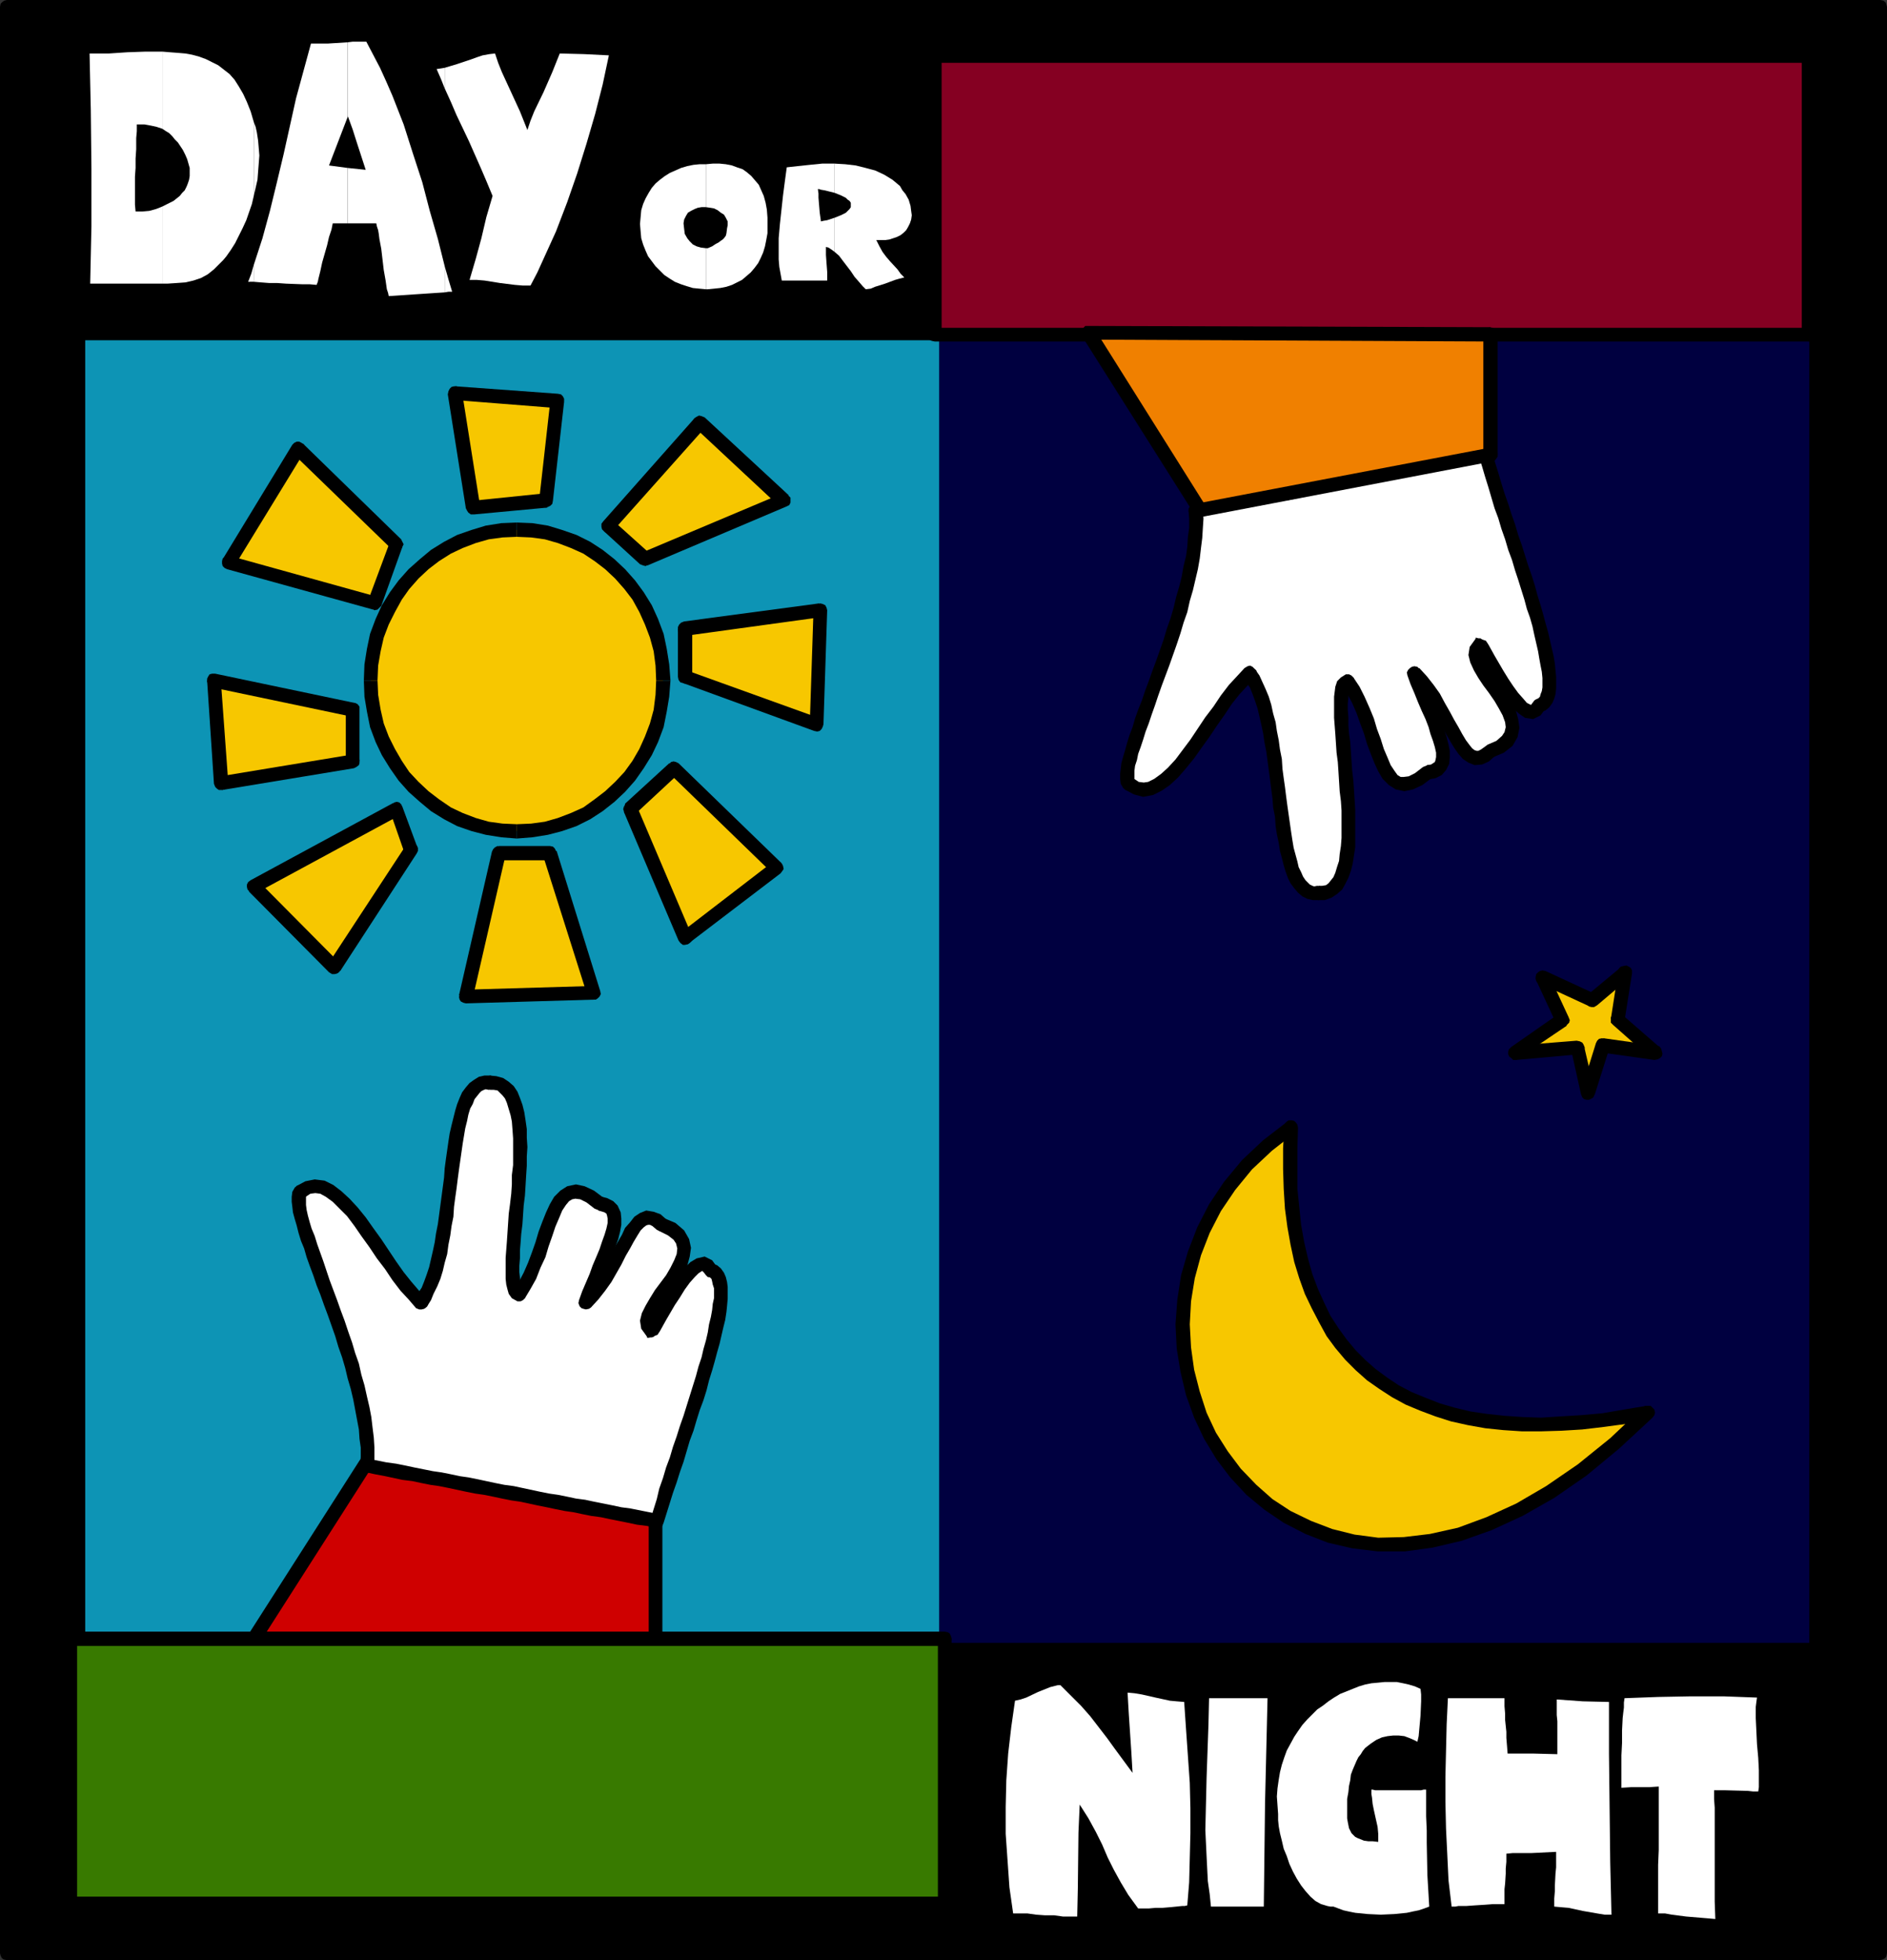 <?xml version="1.0" encoding="UTF-8" standalone="no"?>
<svg
   version="1.0"
   width="129.724mm"
   height="134.711mm"
   id="svg132"
   sodipodi:docname="Day or Night.wmf"
   xmlns:inkscape="http://www.inkscape.org/namespaces/inkscape"
   xmlns:sodipodi="http://sodipodi.sourceforge.net/DTD/sodipodi-0.dtd"
   xmlns="http://www.w3.org/2000/svg"
   xmlns:svg="http://www.w3.org/2000/svg">
  <rect width="100%" height="100%" fill="#333333" stroke="none"/>
  <sodipodi:namedview
     id="namedview132"
     pagecolor="#ffffff"
     bordercolor="#000000"
     borderopacity="0.25"
     inkscape:showpageshadow="2"
     inkscape:pageopacity="0.0"
     inkscape:pagecheckerboard="0"
     inkscape:deskcolor="#d1d1d1"
     inkscape:document-units="mm" />
  <defs
     id="defs1">
    <pattern
       id="WMFhbasepattern"
       patternUnits="userSpaceOnUse"
       width="6"
       height="6"
       x="0"
       y="0" />
  </defs>
  <path
     style="fill:#000000;fill-opacity:1;fill-rule:evenodd;stroke:none"
     d="M 1.778,1.777 H 488.516 V 507.368 H 1.778 Z"
     id="path1" />
  <path
     style="fill:#000000;fill-opacity:1;fill-rule:evenodd;stroke:none"
     d="M 490.294,1.777 488.516,0 H 473.326 458.135 442.945 427.755 412.564 397.212 382.022 366.832 351.641 336.451 321.26 306.07 290.88 275.528 260.499 245.147 229.957 214.766 199.576 184.224 169.195 153.843 138.653 123.462 108.272 93.081 77.891 62.701 47.51 32.32 16.968 1.778 v 3.555 h 15.19 15.352 15.19 15.19 15.19 15.19 15.19 15.19 15.19 15.19 15.352 15.029 15.352 15.19 15.19 15.19 15.352 15.029 15.352 15.19 15.19 15.19 15.19 15.19 15.19 15.19 15.352 15.19 15.19 15.19 15.19 15.19 l -1.778,-1.777 1.778,1.777 0.808,-0.162 0.646,-0.323 0.162,-0.646 0.162,-0.646 -0.162,-0.646 -0.162,-0.485 -0.646,-0.485 L 488.516,0 Z"
     id="path2" />
  <path
     style="fill:#000000;fill-opacity:1;fill-rule:evenodd;stroke:none"
     d="m 488.516,509.145 1.778,-1.777 V 491.533 475.698 460.024 444.189 428.354 412.519 396.846 381.011 365.176 349.341 333.667 317.671 301.997 286.162 270.327 254.653 238.818 222.983 207.148 191.475 175.64 159.805 143.97 128.135 112.461 96.626 80.791 65.118 49.121 33.448 17.612 1.777 h -3.555 v 15.835 15.835 15.673 15.997 15.673 15.835 15.835 15.673 15.835 15.835 15.835 15.835 15.673 15.835 15.835 15.835 15.673 15.835 15.835 15.673 15.997 15.673 15.835 15.835 15.835 15.673 15.835 15.835 15.835 15.673 15.835 15.835 l 1.778,-1.777 -1.778,1.777 0.162,0.808 0.323,0.485 0.646,0.323 0.646,0.162 0.646,-0.162 0.646,-0.323 0.323,-0.485 0.162,-0.808 z"
     id="path3" />
  <path
     style="fill:#000000;fill-opacity:1;fill-rule:evenodd;stroke:none"
     d="m 0,507.368 1.778,1.777 h 15.19 15.352 15.19 15.19 15.19 15.19 15.19 15.19 15.19 15.19 15.352 15.029 15.352 15.19 15.19 15.19 15.352 15.029 15.352 15.19 15.19 15.19 15.19 15.19 15.19 15.19 15.352 15.19 15.19 15.19 15.19 15.19 v -3.555 H 473.326 458.135 442.945 427.755 412.564 397.212 382.022 366.832 351.641 336.451 321.26 306.07 290.88 275.528 260.499 245.147 229.957 214.766 199.576 184.224 169.195 153.843 138.653 123.462 108.272 93.081 77.891 62.701 47.51 32.32 16.968 1.778 l 1.778,1.777 -1.778,-1.777 -0.808,0.162 -0.485,0.485 -0.323,0.485 L 0,507.368 l 0.162,0.646 0.323,0.646 0.485,0.323 0.808,0.162 z"
     id="path4" />
  <path
     style="fill:#000000;fill-opacity:1;fill-rule:evenodd;stroke:none"
     d="M 1.778,0 0,1.777 v 15.835 15.835 15.673 15.997 15.673 15.835 15.835 15.673 15.835 15.835 15.835 15.835 15.673 15.835 15.835 15.835 15.673 15.835 15.835 15.673 15.997 15.673 15.835 15.835 15.835 15.673 15.835 15.835 15.835 15.673 15.835 15.835 H 3.555 V 491.533 475.698 460.024 444.189 428.354 412.519 396.846 381.011 365.176 349.341 333.667 317.671 301.997 286.162 270.327 254.653 238.818 222.983 207.148 191.475 175.64 159.805 143.97 128.135 112.461 96.626 80.791 65.118 49.121 33.448 17.612 1.777 L 1.778,3.555 3.555,1.777 V 0.969 L 3.07,0.485 2.424,0.162 1.778,0 1.131,0.162 0.646,0.485 0.162,0.969 0,1.777 Z"
     id="path5" />
  <path
     style="fill:#0d94b5;fill-opacity:1;fill-rule:evenodd;stroke:none"
     d="M 20.362,86.608 H 470.094 V 426.738 H 20.362 Z"
     id="path6" />
  <path
     style="fill:#000000;fill-opacity:1;fill-rule:evenodd;stroke:none"
     d="m 471.871,86.608 -1.778,-1.777 H 456.035 441.976 427.916 413.857 399.798 385.739 371.68 357.62 343.561 329.502 315.443 301.384 287.324 273.265 259.206 245.147 231.088 217.029 202.969 188.91 174.851 160.792 146.733 132.673 118.614 104.555 90.496 76.437 62.378 48.318 34.259 20.362 v 3.555 h 13.898 14.059 14.059 14.059 14.059 14.059 14.059 14.059 14.059 14.059 14.059 14.059 14.059 14.059 14.059 14.059 14.059 14.059 14.059 14.059 14.059 14.059 14.059 14.059 14.059 14.059 14.059 14.059 14.059 14.059 14.059 14.059 l -1.778,-1.777 1.778,1.777 h 0.808 l 0.485,-0.485 0.323,-0.646 0.162,-0.646 -0.162,-0.646 -0.323,-0.485 -0.485,-0.485 -0.808,-0.162 z"
     id="path7" />
  <path
     style="fill:#000000;fill-opacity:1;fill-rule:evenodd;stroke:none"
     d="m 470.094,428.516 1.778,-1.777 V 416.074 405.41 394.907 384.242 373.578 362.914 352.249 341.746 331.082 320.417 309.753 299.25 288.586 277.921 267.257 256.592 246.09 235.425 224.761 214.258 203.594 192.929 182.265 171.6 160.936 150.271 139.769 129.104 118.601 107.937 97.272 86.608 h -3.555 v 10.664 10.664 10.664 10.503 10.664 10.503 10.664 10.664 10.664 10.664 10.664 10.664 10.503 10.664 10.664 10.503 10.664 10.664 10.664 10.664 10.503 10.664 10.664 10.664 10.503 10.664 10.664 10.664 10.664 10.503 10.664 10.664 l 1.778,-1.777 -1.778,1.777 v 0.808 l 0.485,0.485 0.646,0.323 0.646,0.162 0.646,-0.162 0.646,-0.323 0.323,-0.485 0.162,-0.808 z"
     id="path8" />
  <path
     style="fill:#000000;fill-opacity:1;fill-rule:evenodd;stroke:none"
     d="m 18.422,426.738 1.939,1.777 h 13.898 14.059 14.059 14.059 14.059 14.059 14.059 14.059 14.059 14.059 14.059 14.059 14.059 14.059 14.059 14.059 14.059 14.059 14.059 14.059 14.059 14.059 14.059 14.059 14.059 14.059 14.059 14.059 14.059 14.059 14.059 14.059 v -3.555 H 456.035 441.976 427.916 413.857 399.798 385.739 371.68 357.62 343.561 329.502 315.443 301.384 287.324 273.265 259.206 245.147 231.088 217.029 202.969 188.91 174.851 160.792 146.733 132.673 118.614 104.555 90.496 76.437 62.378 48.318 34.259 20.362 l 1.778,1.777 -1.778,-1.777 h -0.808 l -0.646,0.485 -0.323,0.646 -0.162,0.646 0.162,0.646 0.323,0.485 0.646,0.485 0.808,0.162 z"
     id="path9" />
  <path
     style="fill:#000000;fill-opacity:1;fill-rule:evenodd;stroke:none"
     d="m 20.362,84.831 -1.939,1.777 v 10.664 10.664 10.664 10.503 10.664 10.503 10.664 10.664 10.664 10.664 10.664 10.664 10.503 10.664 10.664 10.503 10.664 10.664 10.664 10.664 10.503 10.664 10.664 10.664 10.503 10.664 10.664 10.664 10.664 10.503 10.664 10.664 h 3.717 V 416.074 405.41 394.907 384.242 373.578 362.914 352.249 341.746 331.082 320.417 309.753 299.25 288.586 277.921 267.257 256.592 246.09 235.425 224.761 214.258 203.594 192.929 182.265 171.6 160.936 150.271 139.769 129.104 118.601 107.937 97.272 86.608 l -1.778,1.777 1.778,-1.777 -0.162,-0.646 -0.485,-0.646 -0.646,-0.323 -0.485,-0.162 -0.808,0.162 -0.485,0.323 -0.485,0.646 -0.162,0.646 z"
     id="path10" />
  <path
     style="fill:#000040;fill-opacity:1;fill-rule:evenodd;stroke:none"
     d="M 244.016,86.608 H 470.094 V 426.738 H 244.016 Z"
     id="path11" />
  <path
     style="fill:#f7c700;fill-opacity:1;fill-rule:evenodd;stroke:none"
     d="m 134.289,137.668 h 1.939 l 1.939,0.162 1.939,0.162 1.778,0.485 1.939,0.323 1.778,0.646 1.778,0.485 1.778,0.808 1.616,0.646 1.616,0.969 1.616,0.97 1.616,0.969 1.454,1.131 1.454,1.131 2.586,2.585 2.586,2.747 0.97,1.454 1.131,1.616 0.97,1.454 0.97,1.616 0.808,1.777 0.808,1.616 0.646,1.777 0.646,1.939 0.485,1.777 0.646,3.878 0.323,1.939 0.162,1.939 v 2.101 1.939 l -0.162,1.939 -0.323,1.939 -0.323,1.939 -0.323,1.939 -0.485,1.939 -0.646,1.777 -0.646,1.777 -0.808,1.777 -0.808,1.616 -0.97,1.616 -0.97,1.616 -1.131,1.616 -0.97,1.454 -2.586,2.747 -2.586,2.585 -1.454,1.131 -1.454,1.131 -1.616,0.97 -1.616,0.969 -1.616,0.808 -1.616,0.808 -1.778,0.646 -1.778,0.646 -1.778,0.646 -1.939,0.323 -1.778,0.485 -1.939,0.162 -1.939,0.162 h -1.939 -1.939 l -1.939,-0.162 -1.939,-0.162 -1.778,-0.485 -1.778,-0.323 -1.939,-0.646 -1.778,-0.646 -1.616,-0.646 -1.778,-0.808 -1.616,-0.808 -1.616,-0.969 -1.454,-0.97 -1.454,-1.131 -1.454,-1.131 -2.747,-2.585 -2.424,-2.747 -1.131,-1.454 -1.131,-1.616 -0.97,-1.616 -0.97,-1.616 -0.808,-1.616 -0.808,-1.777 -0.646,-1.777 -0.646,-1.777 -0.485,-1.939 -0.323,-1.939 -0.323,-1.939 -0.323,-1.939 -0.162,-1.939 v -1.939 -2.101 l 0.162,-1.939 0.323,-1.939 0.323,-1.939 0.323,-1.939 0.485,-1.777 0.646,-1.939 0.646,-1.777 0.808,-1.616 0.808,-1.777 0.97,-1.616 0.97,-1.454 1.131,-1.616 1.131,-1.454 2.424,-2.747 2.747,-2.585 1.454,-1.131 1.454,-1.131 1.454,-0.969 1.616,-0.97 1.616,-0.969 1.778,-0.646 1.616,-0.808 1.778,-0.485 1.939,-0.646 1.778,-0.323 1.778,-0.485 1.939,-0.162 1.939,-0.162 z"
     id="path12" />
  <path
     style="fill:#000000;fill-opacity:1;fill-rule:evenodd;stroke:none"
     d="m 174.205,176.771 -0.323,-4.201 -0.646,-4.04 -0.808,-3.878 -1.454,-3.878 -1.616,-3.555 -2.101,-3.393 -2.262,-3.07 -2.586,-2.908 -2.747,-2.585 -3.07,-2.424 -3.232,-2.101 -3.555,-1.777 -3.717,-1.293 -3.717,-1.131 -4.04,-0.646 -4.04,-0.162 v 3.716 l 3.717,0.162 3.555,0.485 3.394,0.97 3.394,1.293 3.232,1.454 2.909,1.939 2.747,2.101 2.586,2.424 2.424,2.747 2.101,2.747 1.778,3.232 1.454,3.232 1.293,3.393 0.97,3.555 0.485,3.716 0.162,3.878 z"
     id="path13" />
  <path
     style="fill:#000000;fill-opacity:1;fill-rule:evenodd;stroke:none"
     d="m 134.289,217.813 4.04,-0.323 4.04,-0.646 3.717,-0.969 3.717,-1.293 3.555,-1.777 3.232,-2.101 3.07,-2.424 2.747,-2.585 2.586,-2.908 2.262,-3.232 2.101,-3.393 1.616,-3.393 1.454,-3.878 0.808,-4.04 0.646,-3.878 0.323,-4.201 h -3.717 l -0.162,3.716 -0.485,3.878 -0.97,3.555 -1.293,3.393 -1.454,3.232 -1.778,3.07 -2.101,2.908 -2.424,2.585 -2.586,2.424 -2.747,2.101 -2.909,2.101 -3.232,1.454 -3.394,1.293 -3.394,0.969 -3.555,0.485 -3.717,0.162 z"
     id="path14" />
  <path
     style="fill:#000000;fill-opacity:1;fill-rule:evenodd;stroke:none"
     d="m 94.536,176.771 0.162,4.201 0.646,3.878 0.808,4.04 1.454,3.878 1.616,3.393 2.101,3.393 2.262,3.232 2.586,2.908 2.909,2.585 2.909,2.424 3.394,2.101 3.394,1.777 3.717,1.293 3.717,0.969 4.04,0.646 4.04,0.323 v -3.716 l -3.717,-0.162 -3.555,-0.485 -3.394,-0.969 -3.394,-1.293 -3.07,-1.454 -3.07,-2.101 -2.747,-2.101 -2.586,-2.424 -2.424,-2.585 -1.939,-2.908 -1.778,-3.07 -1.616,-3.232 -1.293,-3.393 -0.808,-3.555 -0.646,-3.878 -0.162,-3.716 z"
     id="path15" />
  <path
     style="fill:#000000;fill-opacity:1;fill-rule:evenodd;stroke:none"
     d="m 134.289,135.729 -4.04,0.162 -4.04,0.646 -3.717,1.131 -3.717,1.293 -3.394,1.777 -3.394,2.101 -2.909,2.424 -2.909,2.585 -2.586,2.908 -2.262,3.07 -2.101,3.393 -1.616,3.555 -1.454,3.878 -0.808,3.878 -0.646,4.04 -0.162,4.201 h 3.555 l 0.162,-3.878 0.646,-3.716 0.808,-3.555 1.293,-3.393 1.616,-3.232 1.778,-3.232 1.939,-2.747 2.424,-2.747 2.586,-2.424 2.747,-2.101 3.07,-1.939 3.07,-1.454 3.394,-1.293 3.394,-0.97 3.555,-0.485 3.717,-0.162 z"
     id="path16" />
  <path
     style="fill:#f7c700;fill-opacity:1;fill-rule:evenodd;stroke:none"
     d="m 102.939,210.218 -37.006,20.036 21.008,21.006 19.877,-30.539 z"
     id="path17" />
  <path
     style="fill:#000000;fill-opacity:1;fill-rule:evenodd;stroke:none"
     d="m 67.226,228.962 -0.485,2.908 37.006,-20.036 -1.616,-3.232 -37.006,20.036 -0.485,2.908 0.485,-2.908 -0.646,0.485 -0.323,0.646 v 0.646 l 0.162,0.646 0.485,0.485 0.485,0.485 h 0.646 l 0.808,-0.162 z"
     id="path18" />
  <path
     style="fill:#000000;fill-opacity:1;fill-rule:evenodd;stroke:none"
     d="m 85.325,250.291 2.747,-0.323 -20.846,-21.006 -2.586,2.585 20.846,21.006 2.909,-0.323 -2.909,0.323 0.808,0.485 h 0.646 l 0.646,-0.162 0.485,-0.323 0.485,-0.646 0.162,-0.646 -0.162,-0.646 -0.485,-0.646 z"
     id="path19" />
  <path
     style="fill:#000000;fill-opacity:1;fill-rule:evenodd;stroke:none"
     d="m 105.04,221.368 0.323,-1.616 -20.038,30.539 3.07,1.939 19.877,-30.539 0.162,-1.616 -0.162,1.616 0.323,-0.646 v -0.808 l -0.323,-0.646 -0.485,-0.323 -0.646,-0.323 h -0.646 l -0.646,0.162 -0.485,0.646 z"
     id="path20" />
  <path
     style="fill:#000000;fill-opacity:1;fill-rule:evenodd;stroke:none"
     d="m 103.747,211.834 -2.424,-1.131 3.717,10.664 3.394,-1.293 -3.878,-10.503 -2.424,-0.969 2.424,0.969 -0.323,-0.646 -0.485,-0.485 -0.646,-0.162 -0.646,0.162 -0.646,0.485 -0.485,0.485 -0.162,0.646 0.162,0.646 z"
     id="path21" />
  <path
     style="fill:#f7c700;fill-opacity:1;fill-rule:evenodd;stroke:none"
     d="m 91.627,197.777 v -13.411 l -36.037,-7.594 1.939,26.661 z"
     id="path22" />
  <path
     style="fill:#000000;fill-opacity:1;fill-rule:evenodd;stroke:none"
     d="m 91.304,186.143 -1.454,-1.777 v 13.411 h 3.555 v -13.411 l -1.293,-1.777 1.293,1.777 v -0.808 l -0.485,-0.646 -0.646,-0.323 h -0.646 -0.646 l -0.646,0.323 -0.323,0.646 -0.162,0.808 z"
     id="path23" />
  <path
     style="fill:#000000;fill-opacity:1;fill-rule:evenodd;stroke:none"
     d="m 57.368,176.609 -2.262,1.939 36.198,7.594 0.808,-3.555 -36.198,-7.594 -2.101,1.777 2.101,-1.777 h -0.808 l -0.646,0.162 -0.323,0.485 -0.323,0.646 v 0.646 l 0.162,0.646 0.485,0.485 0.646,0.485 z"
     id="path24" />
  <path
     style="fill:#000000;fill-opacity:1;fill-rule:evenodd;stroke:none"
     d="m 57.206,201.655 2.101,1.616 -1.939,-26.661 -3.555,0.162 1.778,26.823 2.101,1.616 -2.101,-1.616 0.323,0.808 0.485,0.485 0.485,0.323 h 0.808 l 0.646,-0.162 0.485,-0.485 0.323,-0.485 0.162,-0.808 z"
     id="path25" />
  <path
     style="fill:#000000;fill-opacity:1;fill-rule:evenodd;stroke:none"
     d="m 89.849,197.777 1.616,-1.777 -34.259,5.655 0.485,3.555 34.259,-5.655 1.454,-1.777 -1.454,1.777 0.646,-0.323 0.646,-0.485 0.162,-0.485 v -0.808 l -0.162,-0.646 -0.485,-0.485 -0.646,-0.323 h -0.646 z"
     id="path26" />
  <path
     style="fill:#f7c700;fill-opacity:1;fill-rule:evenodd;stroke:none"
     d="m 97.283,156.735 -37.814,-10.503 17.938,-29.731 25.533,24.884 z"
     id="path27" />
  <path
     style="fill:#000000;fill-opacity:1;fill-rule:evenodd;stroke:none"
     d="m 57.853,145.262 1.131,2.585 37.976,10.503 0.808,-3.393 -37.814,-10.503 0.97,2.585 -0.97,-2.585 -0.808,-0.162 -0.646,0.323 -0.646,0.485 -0.162,0.646 v 0.646 l 0.162,0.646 0.485,0.485 0.646,0.323 z"
     id="path28" />
  <path
     style="fill:#000000;fill-opacity:1;fill-rule:evenodd;stroke:none"
     d="m 78.699,115.208 -2.747,0.323 -18.099,29.731 3.07,1.777 18.099,-29.57 -2.909,0.323 2.909,-0.323 0.323,-0.808 -0.162,-0.646 -0.162,-0.485 -0.646,-0.485 -0.646,-0.323 h -0.646 l -0.646,0.323 -0.485,0.485 z"
     id="path29" />
  <path
     style="fill:#000000;fill-opacity:1;fill-rule:evenodd;stroke:none"
     d="m 104.555,142.031 -0.323,-1.939 -25.533,-24.884 -2.586,2.585 25.694,24.884 -0.485,-1.939 0.485,1.939 0.646,0.323 0.646,0.162 0.646,-0.162 0.485,-0.323 0.323,-0.646 0.323,-0.646 -0.323,-0.646 -0.323,-0.646 z"
     id="path30" />
  <path
     style="fill:#000000;fill-opacity:1;fill-rule:evenodd;stroke:none"
     d="m 96.96,158.351 2.101,-0.97 5.494,-15.35 -3.232,-1.293 -5.656,15.189 2.101,-0.97 -2.101,0.97 -0.162,0.808 0.162,0.646 0.485,0.485 0.646,0.323 0.485,0.323 0.808,-0.162 0.485,-0.485 0.485,-0.485 z"
     id="path31" />
  <path
     style="fill:#f7c700;fill-opacity:1;fill-rule:evenodd;stroke:none"
     d="m 122.977,131.851 -4.848,-29.731 26.664,2.101 -2.909,25.692 z"
     id="path32" />
  <path
     style="fill:#000000;fill-opacity:1;fill-rule:evenodd;stroke:none"
     d="m 118.291,100.343 -1.939,2.101 4.686,29.57 3.717,-0.485 -4.686,-29.57 -2.101,1.939 2.101,-1.939 -0.323,-0.808 -0.485,-0.485 -0.646,-0.323 h -0.646 l -0.646,0.162 -0.485,0.485 -0.323,0.646 -0.162,0.808 z"
     id="path33" />
  <path
     style="fill:#000000;fill-opacity:1;fill-rule:evenodd;stroke:none"
     d="m 146.571,104.382 -1.616,-2.101 -26.664,-1.939 -0.323,3.555 26.664,2.101 -1.616,-2.101 1.616,2.101 0.808,-0.162 0.485,-0.323 0.485,-0.646 0.162,-0.646 v -0.646 l -0.323,-0.646 -0.485,-0.485 -0.808,-0.162 z"
     id="path34" />
  <path
     style="fill:#000000;fill-opacity:1;fill-rule:evenodd;stroke:none"
     d="m 142.208,131.851 1.454,-1.777 2.909,-25.692 -3.555,-0.485 -2.909,25.853 1.616,-1.616 -1.616,1.616 v 0.808 l 0.485,0.646 0.485,0.323 0.646,0.323 0.646,-0.162 0.646,-0.323 0.485,-0.485 0.162,-0.808 z"
     id="path35" />
  <path
     style="fill:#000000;fill-opacity:1;fill-rule:evenodd;stroke:none"
     d="m 121.038,132.013 2.101,1.616 19.069,-1.777 -0.485,-3.716 -18.907,1.939 1.939,1.454 -1.939,-1.454 -0.808,0.162 -0.646,0.485 -0.162,0.646 -0.162,0.646 0.323,0.646 0.323,0.485 0.646,0.485 h 0.808 z"
     id="path36" />
  <path
     style="fill:#f7c700;fill-opacity:1;fill-rule:evenodd;stroke:none"
     d="m 158.045,136.537 9.534,8.725 36.037,-15.35 -21.816,-20.036 z"
     id="path37" />
  <path
     style="fill:#000000;fill-opacity:1;fill-rule:evenodd;stroke:none"
     d="m 166.933,143.485 1.939,0.323 -9.534,-8.564 -2.424,2.747 9.373,8.564 1.939,0.323 -1.939,-0.323 0.808,0.323 0.646,0.162 0.646,-0.323 0.485,-0.323 0.485,-0.485 0.162,-0.646 -0.162,-0.808 -0.485,-0.646 z"
     id="path38" />
  <path
     style="fill:#000000;fill-opacity:1;fill-rule:evenodd;stroke:none"
     d="m 202.323,131.366 0.646,-3.07 -36.037,15.189 1.293,3.393 36.198,-15.35 0.485,-2.908 -0.485,2.908 0.646,-0.323 0.323,-0.646 v -0.646 -0.646 l -0.485,-0.485 -0.485,-0.485 -0.808,-0.162 -0.646,0.162 z"
     id="path39" />
  <path
     style="fill:#000000;fill-opacity:1;fill-rule:evenodd;stroke:none"
     d="m 183.254,111.007 -2.586,0.162 21.654,20.198 2.586,-2.747 -21.816,-20.198 -2.586,0.162 2.586,-0.162 -0.808,-0.323 -0.646,-0.162 -0.646,0.323 -0.485,0.323 -0.485,0.646 v 0.646 0.646 l 0.646,0.646 z"
     id="path40" />
  <path
     style="fill:#000000;fill-opacity:1;fill-rule:evenodd;stroke:none"
     d="m 159.337,135.244 v 2.585 l 23.917,-26.823 -2.747,-2.424 -23.755,26.823 0.162,2.585 -0.162,-2.585 -0.485,0.646 v 0.808 l 0.162,0.646 0.485,0.485 0.485,0.323 0.646,0.162 0.808,-0.162 0.485,-0.485 z"
     id="path41" />
  <path
     style="fill:#f7c700;fill-opacity:1;fill-rule:evenodd;stroke:none"
     d="m 177.921,163.36 v 12.442 l 34.259,12.28 0.97,-29.57 z"
     id="path42" />
  <path
     style="fill:#000000;fill-opacity:1;fill-rule:evenodd;stroke:none"
     d="m 178.568,174.186 1.293,1.616 v -12.442 h -3.717 v 12.442 l 1.293,1.616 -1.293,-1.616 0.162,0.808 0.485,0.646 0.646,0.162 0.485,0.162 0.808,-0.162 0.485,-0.162 0.485,-0.646 0.162,-0.808 z"
     id="path43" />
  <path
     style="fill:#000000;fill-opacity:1;fill-rule:evenodd;stroke:none"
     d="m 210.403,188.082 2.262,-1.616 -34.098,-12.28 -1.131,3.232 34.098,12.442 2.424,-1.616 -2.424,1.616 0.808,0.162 0.646,-0.162 0.485,-0.485 0.323,-0.646 0.162,-0.646 -0.162,-0.646 -0.323,-0.646 -0.808,-0.323 z"
     id="path44" />
  <path
     style="fill:#000000;fill-opacity:1;fill-rule:evenodd;stroke:none"
     d="m 213.473,160.289 -2.101,-1.777 -0.97,29.57 3.555,0.162 0.97,-29.731 -2.101,-1.777 2.101,1.777 -0.162,-0.646 -0.323,-0.646 -0.646,-0.323 -0.646,-0.162 -0.646,0.162 -0.646,0.162 -0.323,0.646 -0.162,0.808 z"
     id="path45" />
  <path
     style="fill:#000000;fill-opacity:1;fill-rule:evenodd;stroke:none"
     d="m 179.861,163.36 -1.616,1.777 35.229,-4.847 -0.646,-3.555 -35.067,4.686 -1.616,1.939 1.616,-1.939 -0.808,0.323 -0.485,0.485 -0.323,0.646 v 0.646 l 0.162,0.646 0.485,0.646 0.646,0.162 0.808,0.162 z"
     id="path46" />
  <path
     style="fill:#f7c700;fill-opacity:1;fill-rule:evenodd;stroke:none"
     d="m 175.174,199.554 -11.474,10.664 14.221,33.447 23.917,-18.259 z"
     id="path47" />
  <path
     style="fill:#000000;fill-opacity:1;fill-rule:evenodd;stroke:none"
     d="m 165.478,209.41 -0.485,2.101 11.312,-10.503 -2.424,-2.747 -11.474,10.503 -0.323,2.101 0.323,-1.939 -0.323,0.646 -0.162,0.646 0.162,0.485 0.323,0.646 0.646,0.485 0.646,0.162 0.646,-0.162 0.646,-0.323 z"
     id="path48" />
  <path
     style="fill:#000000;fill-opacity:1;fill-rule:evenodd;stroke:none"
     d="m 176.952,242.212 2.747,0.646 -14.221,-33.447 -3.394,1.454 14.221,33.447 2.747,0.646 -2.747,-0.646 0.485,0.646 0.646,0.485 h 0.485 l 0.808,-0.162 0.485,-0.323 0.485,-0.485 0.162,-0.808 -0.162,-0.808 z"
     id="path49" />
  <path
     style="fill:#000000;fill-opacity:1;fill-rule:evenodd;stroke:none"
     d="m 200.545,226.7 0.162,-2.747 -23.755,18.259 2.101,2.747 23.755,-18.097 0.162,-2.747 -0.162,2.747 0.485,-0.646 0.323,-0.485 -0.162,-0.808 -0.323,-0.646 -0.485,-0.323 -0.646,-0.323 h -0.646 l -0.646,0.323 z"
     id="path50" />
  <path
     style="fill:#000000;fill-opacity:1;fill-rule:evenodd;stroke:none"
     d="m 176.305,201.008 -2.424,-0.162 26.664,25.853 2.424,-2.585 -26.664,-25.853 h -2.424 2.424 l -0.646,-0.323 -0.646,-0.162 -0.646,0.162 -0.485,0.485 -0.323,0.646 -0.162,0.485 v 0.808 l 0.485,0.485 z"
     id="path51" />
  <path
     style="fill:#f7c700;fill-opacity:1;fill-rule:evenodd;stroke:none"
     d="m 129.603,221.529 h 13.251 l 11.312,36.356 -33.128,0.969 z"
     id="path52" />
  <path
     style="fill:#000000;fill-opacity:1;fill-rule:evenodd;stroke:none"
     d="m 144.632,221.044 -1.778,-1.293 h -13.251 v 3.716 h 13.251 l -1.778,-1.293 1.778,1.293 0.808,-0.162 0.485,-0.485 0.323,-0.485 0.162,-0.808 -0.162,-0.485 -0.323,-0.646 -0.485,-0.485 -0.808,-0.162 z"
     id="path53" />
  <path
     style="fill:#000000;fill-opacity:1;fill-rule:evenodd;stroke:none"
     d="m 154.328,259.663 1.616,-2.262 -11.312,-36.356 -3.555,1.131 11.474,36.194 1.616,-2.262 -1.616,2.262 0.323,0.808 0.485,0.485 h 0.646 0.808 l 0.485,-0.323 0.485,-0.485 0.323,-0.646 -0.162,-0.808 z"
     id="path54" />
  <path
     style="fill:#000000;fill-opacity:1;fill-rule:evenodd;stroke:none"
     d="m 119.261,258.531 1.778,2.101 33.29,-0.97 -0.162,-3.555 -33.128,0.969 1.778,2.262 -1.778,-2.262 -0.808,0.162 -0.485,0.323 -0.323,0.646 -0.162,0.808 0.162,0.646 0.323,0.485 0.646,0.323 0.646,0.162 z"
     id="path55" />
  <path
     style="fill:#000000;fill-opacity:1;fill-rule:evenodd;stroke:none"
     d="m 129.603,219.752 -1.778,1.454 -8.565,37.325 3.555,0.808 8.565,-37.325 -1.778,1.454 1.778,-1.454 v -0.808 l -0.323,-0.646 -0.485,-0.485 -0.646,-0.162 -0.646,-0.162 -0.646,0.323 -0.485,0.485 -0.323,0.646 z"
     id="path56" />
  <path
     style="fill:#f7c700;fill-opacity:1;fill-rule:evenodd;stroke:none"
     d="m 335.481,292.787 -3.232,2.424 -2.909,2.424 -2.747,2.424 -2.586,2.585 -2.424,2.585 -2.101,2.908 -1.939,2.747 -1.778,2.747 -1.616,3.07 -1.454,2.908 -1.293,2.908 -1.131,3.07 -0.808,3.07 -0.808,3.07 -0.646,3.07 -0.323,3.07 -0.323,3.07 v 3.07 3.07 l 0.162,3.07 0.323,2.908 0.646,3.07 0.646,2.908 0.808,2.908 0.808,2.908 1.131,2.747 1.131,2.585 1.454,2.747 1.454,2.585 1.616,2.424 1.616,2.424 1.939,2.262 1.939,2.262 2.101,2.101 2.101,1.939 2.262,1.777 2.586,1.777 2.424,1.616 2.586,1.454 2.747,1.293 2.909,1.131 2.747,0.97 3.07,0.808 3.07,0.646 3.232,0.485 3.232,0.323 h 3.394 l 3.394,-0.162 3.394,-0.323 3.555,-0.485 3.717,-0.808 3.717,-0.969 3.717,-1.131 3.878,-1.454 3.878,-1.777 4.04,-1.777 4.04,-2.262 4.04,-2.424 4.04,-2.747 4.202,-3.07 4.202,-3.232 4.202,-3.555 4.363,-3.878 4.363,-4.201 -5.979,0.969 -5.656,0.97 -5.656,0.646 -5.333,0.323 -5.171,0.162 h -5.01 l -4.686,-0.323 -4.686,-0.485 -4.363,-0.808 -4.202,-0.969 -4.04,-1.131 -3.717,-1.454 -3.717,-1.616 -3.394,-1.777 -3.232,-2.101 -3.07,-2.262 -2.747,-2.424 -2.586,-2.747 -2.424,-2.908 -2.262,-3.07 -2.101,-3.232 -1.778,-3.555 -1.616,-3.716 -1.454,-4.04 -1.293,-4.04 -0.97,-4.363 -0.808,-4.524 -0.485,-4.686 -0.485,-5.009 -0.162,-5.171 v -5.332 z"
     id="path57" />
  <path
     style="fill:#000000;fill-opacity:1;fill-rule:evenodd;stroke:none"
     d="m 428.563,368.73 -1.778,-3.07 -8.403,7.918 -8.403,6.786 -8.242,5.655 -7.757,4.524 -7.757,3.555 -7.434,2.747 -7.272,1.616 -6.787,0.808 -6.626,0.162 -6.141,-0.808 -5.818,-1.454 -5.494,-2.101 -5.333,-2.585 -4.686,-3.07 -4.202,-3.716 -4.04,-4.201 -3.394,-4.524 -3.07,-4.847 -2.424,-5.171 -1.778,-5.494 -1.454,-5.655 -0.808,-5.817 -0.323,-5.979 0.323,-5.979 0.97,-5.979 1.616,-5.979 2.262,-5.817 2.909,-5.655 3.717,-5.494 4.363,-5.332 5.171,-4.847 5.979,-4.686 -1.939,-2.908 -6.302,4.847 -5.494,5.171 -4.686,5.655 -3.878,5.817 -3.07,5.979 -2.424,6.302 -1.778,6.14 -0.97,6.302 -0.485,6.463 0.323,6.302 0.97,5.979 1.454,6.14 2.101,5.817 2.586,5.494 3.232,5.332 3.555,4.686 4.202,4.524 4.686,3.878 5.01,3.393 5.656,2.908 5.818,2.262 6.302,1.454 6.626,0.808 h 7.11 l 7.11,-0.969 7.595,-1.777 7.757,-2.747 8.08,-3.716 8.242,-4.686 8.403,-5.817 8.403,-6.948 8.726,-8.079 -1.616,-3.07 1.616,3.07 0.485,-0.646 0.162,-0.646 -0.162,-0.808 -0.485,-0.485 -0.485,-0.485 h -0.646 -0.808 l -0.646,0.485 z"
     id="path58" />
  <path
     style="fill:#000000;fill-opacity:1;fill-rule:evenodd;stroke:none"
     d="m 336.451,294.241 -2.747,-1.616 -0.323,5.655 v 5.332 l 0.162,5.171 0.323,5.171 0.646,4.847 0.808,4.524 0.97,4.524 1.293,4.201 1.454,4.04 1.778,3.716 1.939,3.716 1.939,3.555 2.262,3.07 2.586,3.07 2.747,2.747 2.909,2.585 3.232,2.262 3.232,2.101 3.555,1.939 3.878,1.616 3.878,1.454 4.04,1.293 4.363,0.969 4.525,0.808 4.686,0.485 4.848,0.323 h 5.01 l 5.333,-0.162 5.333,-0.323 5.494,-0.646 5.979,-0.808 5.979,-1.131 -0.808,-3.555 -5.818,0.969 -5.656,0.969 -5.494,0.485 -5.333,0.323 -5.01,0.323 -4.848,-0.162 -4.686,-0.323 -4.525,-0.485 -4.363,-0.646 -4.04,-0.97 -3.878,-1.131 -3.717,-1.454 -3.555,-1.454 -3.394,-1.777 -2.909,-1.939 -3.07,-2.262 -2.586,-2.262 -2.586,-2.585 -2.424,-2.908 -2.101,-2.908 -2.101,-3.232 -1.616,-3.393 -1.616,-3.555 -1.454,-3.878 -1.131,-4.04 -0.97,-4.201 -0.808,-4.524 -0.485,-4.686 -0.485,-4.686 v -5.171 -5.332 l 0.162,-5.332 -2.747,-1.616 2.747,1.616 -0.162,-0.808 -0.323,-0.485 -0.485,-0.485 -0.646,-0.162 h -0.808 l -0.485,0.323 -0.485,0.485 -0.162,0.808 z"
     id="path59" />
  <path
     style="fill:#cf0000;fill-opacity:1;fill-rule:evenodd;stroke:none"
     d="m 65.933,425.607 29.088,-45.243 75.306,14.381 v 31.185 z"
     id="path60" />
  <path
     style="fill:#000000;fill-opacity:1;fill-rule:evenodd;stroke:none"
     d="m 95.344,378.587 -1.939,0.808 -28.926,45.243 3.07,1.939 28.926,-45.243 -1.778,0.808 1.778,-0.808 0.323,-0.808 v -0.646 l -0.323,-0.646 -0.485,-0.485 -0.646,-0.162 h -0.646 l -0.808,0.162 -0.485,0.646 z"
     id="path61" />
  <path
     style="fill:#000000;fill-opacity:1;fill-rule:evenodd;stroke:none"
     d="m 172.104,394.745 -1.454,-1.939 -75.306,-14.219 -0.646,3.555 75.306,14.381 -1.454,-1.777 1.454,1.777 h 0.808 l 0.485,-0.323 0.485,-0.646 0.323,-0.646 v -0.646 l -0.323,-0.646 -0.485,-0.485 -0.646,-0.323 z"
     id="path62" />
  <path
     style="fill:#000000;fill-opacity:1;fill-rule:evenodd;stroke:none"
     d="m 170.326,427.87 1.778,-1.939 v -31.185 h -3.555 v 31.185 l 1.778,-1.777 -1.778,1.777 v 0.808 l 0.485,0.646 0.646,0.323 0.646,0.162 0.646,-0.162 0.646,-0.323 0.323,-0.646 0.162,-0.808 z"
     id="path63" />
  <path
     style="fill:#000000;fill-opacity:1;fill-rule:evenodd;stroke:none"
     d="m 64.478,424.638 1.454,2.747 104.393,0.485 v -3.716 l -104.393,-0.323 1.616,2.747 -1.616,-2.747 h -0.646 l -0.646,0.485 -0.323,0.646 -0.162,0.646 0.162,0.646 0.323,0.485 0.646,0.485 0.646,0.162 z"
     id="path64" />
  <path
     style="fill:#ffffff;fill-opacity:1;fill-rule:evenodd;stroke:none"
     d="m 310.756,132.497 v 2.262 2.424 l -0.162,2.424 -0.323,2.585 -0.323,2.585 -0.485,2.585 -0.646,2.747 -0.646,2.747 -1.454,5.655 -1.778,5.494 -1.778,5.494 -1.939,5.494 -1.939,5.009 -0.97,2.585 -0.808,2.424 -0.485,1.131 -0.323,1.131 -0.808,2.262 -0.646,2.101 -0.646,1.939 -0.646,1.777 -0.323,1.777 -0.485,1.454 -0.162,1.454 -0.162,1.131 v 0.969 l 0.162,0.969 0.323,0.485 0.97,0.808 0.97,0.323 0.97,0.323 h 0.808 0.97 l 0.97,-0.162 0.97,-0.485 0.97,-0.485 0.97,-0.646 0.97,-0.808 0.97,-0.808 0.97,-0.969 1.939,-2.262 1.939,-2.585 2.101,-2.585 1.939,-2.908 4.04,-5.817 1.939,-2.747 2.101,-2.585 1.939,-2.424 0.97,-0.969 0.97,-0.969 0.97,1.454 0.808,1.616 0.808,1.777 0.646,1.777 0.646,2.101 0.485,2.101 0.485,2.262 0.485,2.262 0.808,4.847 0.646,4.847 0.646,4.847 0.646,4.847 0.485,4.686 0.323,2.262 0.485,2.101 0.323,1.939 0.485,1.939 0.485,1.777 0.485,1.616 0.485,1.454 0.646,1.293 0.808,1.131 0.808,0.808 0.808,0.808 0.97,0.323 0.97,0.323 h 1.131 0.808 l 0.646,-0.162 1.293,-0.323 1.131,-0.808 0.97,-0.808 0.808,-1.293 0.646,-1.293 0.485,-1.616 0.485,-1.777 0.323,-1.939 0.162,-2.262 0.162,-2.101 v -2.424 -4.847 l -0.323,-5.009 -0.485,-5.009 -0.485,-5.009 -0.162,-2.424 -0.162,-2.262 -0.162,-2.262 -0.162,-2.101 v -1.777 -1.777 -1.616 l 0.162,-1.293 0.162,-1.131 0.485,-0.808 0.323,-0.646 0.646,-0.323 1.454,2.262 1.293,2.585 1.131,2.747 1.131,2.747 1.778,5.332 0.808,2.585 0.97,2.262 0.97,2.101 0.485,0.969 0.485,0.808 0.646,0.646 0.646,0.646 0.646,0.485 0.646,0.323 0.808,0.162 0.646,0.162 0.97,-0.162 0.808,-0.162 1.131,-0.485 0.97,-0.646 1.131,-0.646 1.131,-0.969 0.808,-0.162 0.646,-0.162 0.646,-0.323 0.646,-0.323 0.323,-0.323 0.323,-0.485 0.323,-0.485 0.162,-0.485 0.162,-1.293 v -1.293 l -0.323,-1.616 -0.485,-1.777 -0.646,-1.777 -0.646,-2.101 -0.485,-0.969 -0.485,-0.969 -0.808,-2.262 -1.939,-4.363 -1.616,-4.686 1.778,1.939 1.778,2.262 1.454,2.101 1.454,2.262 1.131,2.262 1.131,2.101 1.131,1.939 0.97,1.939 0.97,1.616 0.97,1.454 1.131,0.969 0.485,0.485 0.485,0.323 0.485,0.323 h 0.646 0.485 0.646 l 0.485,-0.323 0.808,-0.323 0.646,-0.485 0.646,-0.485 1.454,-0.646 1.293,-0.646 0.97,-0.646 0.808,-0.808 0.485,-0.808 0.485,-0.808 0.323,-0.969 v -0.808 -0.97 l -0.323,-0.969 -0.162,-0.969 -0.485,-0.97 -0.97,-2.101 -1.293,-2.101 -1.454,-1.939 -1.293,-1.939 -1.293,-1.939 -1.131,-1.777 -0.485,-0.97 -0.323,-0.808 -0.323,-0.808 v -0.646 -0.808 -0.485 l 0.323,-0.646 0.485,-0.485 v -0.323 0 h 0.162 l 0.162,0.162 0.162,0.323 0.323,0.485 0.485,0.646 0.323,0.646 0.485,0.808 0.485,0.808 0.485,0.808 0.485,1.131 1.293,1.939 1.293,2.101 1.293,1.939 1.293,1.939 1.454,1.616 0.646,0.646 0.646,0.485 0.646,0.485 0.646,0.323 0.485,0.162 0.485,0.162 0.485,-0.162 0.485,-0.323 0.485,-0.485 0.323,-0.808 0.808,-0.162 0.646,-0.646 0.485,-0.646 0.323,-0.808 0.323,-1.131 0.162,-1.131 v -2.747 l -0.162,-1.616 -0.323,-1.777 -0.323,-1.777 -0.323,-1.939 -0.485,-2.101 -0.485,-2.101 -0.646,-2.262 -0.646,-2.424 -1.454,-4.847 -1.454,-5.009 -1.778,-5.171 -1.778,-5.494 -3.394,-10.664 -1.616,-5.332 -1.616,-5.332 -9.696,1.777 -9.373,1.939 -18.746,3.555 -18.584,3.555 -9.373,1.777 z"
     id="path65" />
  <path
     style="fill:#000000;fill-opacity:1;fill-rule:evenodd;stroke:none"
     d="m 292.172,205.048 -0.323,-0.323 -0.646,-1.131 -0.162,-1.293 v -1.293 l 0.162,-1.293 0.162,-1.454 0.485,-1.777 0.485,-1.616 0.485,-1.777 0.646,-2.101 0.808,-2.101 0.646,-2.262 0.808,-2.262 0.97,-2.424 0.808,-2.424 0.97,-2.585 0.97,-2.747 0.97,-2.585 0.97,-2.747 0.97,-2.747 0.808,-2.747 0.97,-2.747 0.808,-2.747 0.646,-2.747 0.808,-2.747 0.646,-2.585 0.485,-2.747 0.646,-2.585 0.323,-2.424 0.162,-2.585 0.323,-2.262 v -2.424 l -0.162,-2.101 3.717,-0.323 0.162,2.424 -0.162,2.424 -0.162,2.585 -0.323,2.585 -0.323,2.747 -0.485,2.747 -0.646,2.747 -0.646,2.747 -0.808,2.747 -0.646,2.908 -0.97,2.747 -0.808,2.747 -0.97,2.908 -0.97,2.747 -0.97,2.747 -0.97,2.585 -0.97,2.585 -0.97,2.747 -0.808,2.424 -0.808,2.262 -0.808,2.424 -0.808,2.101 -0.646,2.101 -0.646,1.939 -0.646,1.777 -0.323,1.616 -0.485,1.454 -0.162,1.293 v 1.131 0.808 0.162 0.162 l -0.323,-0.323 0.323,0.323 0.323,0.808 v 0.646 l -0.162,0.646 -0.485,0.485 -0.646,0.323 h -0.646 l -0.646,-0.162 -0.646,-0.485 z"
     id="path66" />
  <path
     style="fill:#000000;fill-opacity:1;fill-rule:evenodd;stroke:none"
     d="m 323.2,175.963 2.747,0.162 -1.778,1.939 -2.101,2.262 -1.939,2.424 -1.939,2.908 -1.939,2.747 -1.939,2.908 -2.101,2.908 -1.939,2.747 -2.101,2.585 -2.101,2.424 -2.101,1.939 -2.101,1.454 -2.262,1.131 -2.586,0.485 -2.424,-0.646 -2.424,-1.293 2.262,-2.908 1.454,0.969 1.293,0.162 1.131,-0.162 1.616,-0.808 1.778,-1.293 1.778,-1.616 1.939,-2.101 1.939,-2.585 1.939,-2.585 1.939,-2.908 1.939,-2.908 2.101,-2.747 1.939,-2.908 2.101,-2.747 2.101,-2.262 1.939,-2.101 2.747,0.323 -2.747,-0.323 0.808,-0.485 0.646,-0.162 0.646,0.323 0.485,0.485 0.485,0.485 0.162,0.646 -0.162,0.646 -0.485,0.646 z"
     id="path67" />
  <path
     style="fill:#000000;fill-opacity:1;fill-rule:evenodd;stroke:none"
     d="m 342.43,233.809 h 0.323 -1.616 l -1.454,-0.323 -1.293,-0.646 -1.131,-0.97 -0.97,-1.131 -0.97,-1.293 -0.646,-1.293 -0.646,-1.777 -0.485,-1.616 -0.485,-1.939 -0.485,-1.777 -0.323,-2.101 -0.485,-2.262 -0.323,-2.101 -0.162,-2.424 -0.485,-2.424 -0.162,-2.262 -0.323,-2.424 -0.323,-2.585 -0.323,-2.424 -0.323,-2.424 -0.323,-2.424 -0.485,-2.424 -0.323,-2.262 -0.485,-2.262 -0.485,-2.101 -0.485,-2.101 -0.646,-1.939 -0.646,-1.777 -0.646,-1.616 -0.97,-1.454 -0.646,-1.293 2.909,-2.101 1.131,1.616 0.808,1.777 0.808,1.777 0.808,1.939 0.646,2.101 0.485,2.262 0.646,2.262 0.323,2.262 0.485,2.424 0.323,2.424 0.485,2.424 0.162,2.585 0.323,2.424 0.323,2.262 0.323,2.585 0.323,2.424 0.323,2.262 0.323,2.262 0.323,2.262 0.323,2.101 0.323,1.939 0.485,1.777 0.485,1.777 0.323,1.454 0.646,1.293 0.485,1.131 0.646,0.969 0.646,0.646 0.485,0.485 0.646,0.323 0.485,0.162 0.808,-0.162 h 0.323 -0.323 l 0.808,0.162 0.646,0.323 0.485,0.485 0.162,0.646 -0.162,0.646 -0.162,0.646 -0.485,0.485 -0.808,0.323 z"
     id="path68" />
  <path
     style="fill:#000000;fill-opacity:1;fill-rule:evenodd;stroke:none"
     d="m 348.732,177.902 1.778,0.808 h 0.323 v 0 l -0.323,0.485 -0.162,0.97 v 1.131 l -0.162,1.454 v 1.616 l 0.162,1.939 v 2.101 l 0.162,2.101 0.323,2.262 0.162,2.424 0.162,2.424 0.162,2.424 0.323,2.747 0.162,2.424 0.162,2.585 0.162,2.585 v 2.585 2.424 2.424 2.262 l -0.323,2.101 -0.323,2.101 -0.485,1.939 -0.646,1.777 -0.808,1.616 -0.808,1.454 -1.293,1.131 -1.454,0.969 -1.778,0.646 h -1.778 l 0.162,-3.716 h 0.97 l 0.97,-0.162 0.646,-0.485 0.646,-0.808 0.646,-0.808 0.485,-1.131 0.485,-1.616 0.485,-1.454 0.162,-1.777 0.323,-2.101 0.162,-2.101 v -2.262 -2.424 -2.424 l -0.162,-2.424 -0.323,-2.585 -0.162,-2.585 -0.162,-2.585 -0.162,-2.424 -0.323,-2.424 -0.162,-2.424 -0.162,-2.424 -0.162,-2.101 -0.162,-2.101 v -1.939 -1.939 -1.616 l 0.162,-1.293 0.162,-1.293 0.485,-1.454 0.97,-0.969 1.293,-0.808 1.939,0.808 -1.939,-0.808 h 0.808 l 0.646,0.323 0.485,0.485 0.162,0.485 0.162,0.808 -0.162,0.485 -0.485,0.646 -0.808,0.323 z"
     id="path69" />
  <path
     style="fill:#000000;fill-opacity:1;fill-rule:evenodd;stroke:none"
     d="m 371.195,202.462 0.97,-0.485 -2.586,1.939 -2.424,1.131 -2.262,0.485 -2.262,-0.485 -1.778,-1.131 -1.616,-1.616 -1.131,-1.939 -0.97,-2.101 -0.97,-2.424 -0.97,-2.585 -0.808,-2.747 -0.97,-2.585 -0.97,-2.747 -1.131,-2.585 -1.293,-2.424 -1.293,-2.262 2.909,-1.939 1.616,2.424 1.293,2.585 1.293,2.908 1.131,2.747 0.808,2.747 0.97,2.585 0.808,2.585 0.97,2.262 0.808,1.939 0.97,1.454 0.808,1.131 0.808,0.485 h 0.808 l 1.293,-0.162 1.616,-0.808 2.101,-1.616 0.97,-0.485 -0.97,0.485 0.808,-0.323 0.646,-0.162 0.485,0.323 0.646,0.485 0.323,0.485 0.162,0.646 -0.162,0.646 -0.485,0.646 z"
     id="path70" />
  <path
     style="fill:#000000;fill-opacity:1;fill-rule:evenodd;stroke:none"
     d="m 366.185,176.125 2.909,-1.939 0.808,2.262 0.97,2.262 0.808,2.262 1.131,2.262 0.808,2.101 0.808,2.262 0.808,1.939 0.646,1.939 0.485,1.939 0.323,1.616 v 1.777 l -0.162,1.616 -0.808,1.616 -1.131,1.293 -1.616,0.808 -1.778,0.323 -0.485,-3.716 1.131,-0.162 0.485,-0.323 0.485,-0.323 0.162,-0.485 0.162,-0.808 v -1.131 l -0.323,-1.454 -0.485,-1.616 -0.646,-1.777 -0.485,-1.777 -0.808,-2.101 -0.97,-2.101 -0.97,-2.262 -0.97,-2.424 -0.97,-2.262 -0.808,-2.262 3.07,-1.939 -3.07,1.939 -0.162,-0.808 0.323,-0.646 0.485,-0.485 0.485,-0.323 0.646,-0.162 0.808,0.162 0.485,0.485 0.323,0.485 z"
     id="path71" />
  <path
     style="fill:#000000;fill-opacity:1;fill-rule:evenodd;stroke:none"
     d="m 387.678,196.807 0.646,-0.323 -1.454,1.293 -1.778,0.808 -1.939,0.162 -1.616,-0.646 -1.454,-0.97 -1.131,-1.293 -1.131,-1.616 -0.97,-1.616 -1.131,-1.939 -1.131,-2.101 -1.131,-2.101 -1.131,-2.101 -1.454,-2.262 -1.293,-2.101 -1.616,-2.101 -1.778,-1.777 2.586,-2.585 1.939,2.101 1.778,2.262 1.616,2.262 1.293,2.424 1.293,2.262 1.131,2.101 1.131,1.939 0.97,1.777 0.97,1.616 0.97,1.293 0.646,0.808 0.646,0.485 0.485,0.162 h 0.485 l 0.646,-0.323 1.131,-0.808 0.646,-0.485 -0.646,0.485 0.646,-0.485 h 0.808 l 0.485,0.162 0.646,0.323 0.323,0.646 0.162,0.646 -0.162,0.646 -0.485,0.646 z"
     id="path72" />
  <path
     style="fill:#000000;fill-opacity:1;fill-rule:evenodd;stroke:none"
     d="m 386.062,167.399 -0.646,1.616 -0.162,0.323 v 0.485 l 0.323,1.131 0.646,1.454 0.97,1.777 1.293,1.777 1.454,1.939 1.454,2.101 1.293,2.262 1.131,2.101 0.646,2.424 0.323,2.262 -0.485,2.424 -1.293,2.262 -2.262,1.777 -3.07,1.293 -1.131,-3.393 2.262,-0.969 1.454,-1.293 0.646,-0.969 0.323,-1.293 -0.162,-1.293 -0.646,-1.777 -0.97,-1.777 -1.131,-1.939 -1.454,-2.101 -1.454,-1.939 -1.293,-1.939 -1.131,-1.939 -0.97,-2.101 -0.485,-1.939 0.323,-2.101 1.293,-1.777 -0.646,1.777 0.646,-1.777 0.646,-0.323 0.808,-0.162 0.485,0.323 0.485,0.323 0.485,0.646 v 0.646 0.646 l -0.646,0.646 z"
     id="path73" />
  <path
     style="fill:#000000;fill-opacity:1;fill-rule:evenodd;stroke:none"
     d="m 400.283,185.012 1.293,-0.969 -1.293,1.777 -1.939,0.97 -2.101,-0.323 -1.616,-1.131 -1.454,-1.293 -1.454,-1.777 -1.454,-1.939 -1.454,-2.101 -1.293,-2.101 -1.131,-2.101 -1.131,-1.939 -0.97,-1.616 -0.646,-1.131 -0.485,-0.808 1.939,0.323 0.97,-1.454 -3.555,0.646 0.97,-2.424 2.586,0.808 0.646,0.97 0.808,1.454 0.808,1.454 1.131,1.939 1.131,1.939 1.293,2.101 1.293,1.939 1.293,1.777 1.293,1.454 0.97,1.131 0.97,0.485 h 0.162 l -0.162,0.162 0.485,-0.646 1.131,-0.969 -1.131,0.969 0.485,-0.646 0.485,-0.323 0.646,-0.162 0.808,0.162 0.485,0.485 0.485,0.485 v 0.646 0.808 z"
     id="path74" />
  <path
     style="fill:#000000;fill-opacity:1;fill-rule:evenodd;stroke:none"
     d="m 385.577,116.339 2.101,1.293 0.808,2.585 0.808,2.585 0.808,2.747 0.808,2.585 0.97,2.747 0.808,2.585 0.97,2.747 0.808,2.747 0.97,2.747 0.808,2.585 0.808,2.585 0.97,2.747 0.808,2.585 0.646,2.424 0.808,2.585 0.646,2.262 0.646,2.424 0.646,2.262 0.485,2.101 0.485,2.101 0.485,2.101 0.323,1.939 0.162,1.777 0.162,1.616 v 1.616 1.454 l -0.162,1.454 -0.323,1.131 -0.485,1.131 -0.808,1.131 -0.97,0.808 -1.293,0.485 -0.97,-3.393 0.323,-0.162 0.162,-0.162 0.323,-0.323 0.162,-0.646 0.323,-0.808 0.162,-0.969 v -1.131 -1.293 l -0.162,-1.616 -0.323,-1.616 -0.323,-1.777 -0.323,-1.939 -0.485,-2.101 -0.485,-2.101 -0.485,-2.262 -0.646,-2.262 -0.808,-2.262 -0.646,-2.424 -0.808,-2.585 -0.808,-2.585 -0.808,-2.424 -0.808,-2.747 -0.97,-2.585 -0.808,-2.747 -0.97,-2.747 -0.808,-2.747 -0.97,-2.585 -0.808,-2.747 -0.808,-2.747 -0.808,-2.585 -0.808,-2.747 -0.808,-2.585 2.101,1.293 -2.101,-1.293 v -0.808 l 0.162,-0.646 0.485,-0.485 0.646,-0.323 h 0.646 l 0.646,0.162 0.485,0.323 0.323,0.808 z"
     id="path75" />
  <path
     style="fill:#000000;fill-opacity:1;fill-rule:evenodd;stroke:none"
     d="m 308.817,132.659 1.616,-1.939 2.262,-0.485 2.586,-0.485 2.262,-0.323 2.424,-0.485 2.424,-0.485 2.262,-0.485 2.424,-0.485 2.262,-0.485 2.424,-0.323 2.262,-0.485 2.262,-0.485 2.424,-0.323 2.262,-0.485 2.424,-0.485 2.262,-0.485 2.424,-0.485 2.262,-0.323 2.262,-0.485 2.262,-0.485 2.424,-0.485 2.262,-0.485 2.424,-0.323 2.262,-0.485 2.262,-0.485 2.424,-0.323 2.424,-0.485 2.262,-0.485 2.424,-0.485 2.424,-0.485 2.262,-0.323 2.586,-0.485 2.262,-0.485 0.808,3.555 -2.424,0.485 -2.424,0.485 -2.424,0.485 -2.424,0.485 -2.262,0.323 -2.424,0.485 -2.424,0.485 -2.262,0.323 -2.424,0.485 -2.262,0.485 -2.424,0.485 -2.262,0.485 -2.424,0.323 -2.262,0.485 -2.262,0.485 -2.262,0.485 -2.424,0.485 -2.262,0.323 -2.424,0.485 -2.262,0.485 -2.262,0.485 -2.424,0.485 -2.262,0.323 -2.424,0.485 -2.262,0.485 -2.424,0.323 -2.424,0.485 -2.262,0.485 -2.262,0.485 -2.586,0.485 -2.424,0.323 -2.424,0.485 1.616,-1.939 -1.616,1.939 h -0.646 l -0.646,-0.323 -0.485,-0.485 -0.323,-0.646 v -0.646 l 0.323,-0.646 0.485,-0.485 0.808,-0.323 z"
     id="path76" />
  <path
     style="fill:#ffffff;fill-opacity:1;fill-rule:evenodd;stroke:none"
     d="m 95.505,380.688 v -2.262 -2.424 l -0.162,-2.424 -0.323,-2.424 -0.323,-2.747 -0.485,-2.585 -0.646,-2.747 -0.646,-2.747 -1.454,-5.494 -1.778,-5.655 -1.939,-5.494 -1.939,-5.332 -1.778,-5.171 -0.97,-2.585 -0.808,-2.262 -0.808,-2.424 -0.808,-2.101 -0.646,-2.101 -0.646,-1.939 -0.646,-1.939 -0.323,-1.616 -0.485,-1.616 -0.162,-1.293 -0.162,-1.293 v -0.969 l 0.162,-0.808 0.323,-0.646 0.97,-0.646 0.97,-0.485 0.97,-0.323 h 0.808 0.97 l 0.97,0.323 0.97,0.323 0.97,0.485 0.97,0.646 0.97,0.808 0.97,0.97 0.97,0.969 1.939,2.262 2.101,2.424 1.939,2.747 1.939,2.908 2.101,2.908 1.939,2.747 1.939,2.747 2.101,2.747 1.939,2.262 0.97,1.131 0.97,0.808 0.97,-1.454 0.808,-1.616 0.808,-1.777 0.646,-1.777 0.646,-2.101 0.485,-2.101 0.485,-2.262 0.485,-2.262 0.808,-4.686 0.646,-4.847 0.646,-5.009 0.646,-4.847 0.485,-4.686 0.323,-2.101 0.485,-2.101 0.323,-2.101 0.485,-1.777 0.485,-1.777 0.485,-1.777 0.485,-1.454 0.646,-1.293 0.808,-1.131 0.808,-0.808 0.808,-0.646 0.97,-0.485 0.97,-0.323 1.131,0.162 h 0.808 0.646 l 1.293,0.485 1.131,0.646 0.97,0.969 0.808,1.131 0.646,1.454 0.485,1.616 0.485,1.777 0.323,1.939 0.162,2.101 0.162,2.101 v 2.424 4.847 l -0.323,5.009 -0.485,5.171 -0.485,5.009 -0.162,2.262 -0.162,2.262 -0.162,2.262 -0.162,2.101 v 1.777 1.777 1.616 l 0.162,1.293 0.162,1.131 0.485,0.808 0.323,0.646 0.646,0.323 1.454,-2.262 1.293,-2.585 1.131,-2.747 1.131,-2.747 0.808,-2.747 0.97,-2.585 0.808,-2.585 0.97,-2.262 0.97,-2.101 0.485,-0.808 0.485,-0.808 0.646,-0.808 0.646,-0.646 0.646,-0.485 0.646,-0.162 0.808,-0.323 h 0.646 0.97 l 0.808,0.323 1.131,0.323 0.97,0.646 1.131,0.808 1.131,0.969 h 0.808 l 0.646,0.323 0.646,0.162 0.646,0.323 0.323,0.485 0.323,0.323 0.323,0.485 0.162,0.646 0.162,1.131 v 1.454 l -0.323,1.454 -0.485,1.777 -0.646,1.777 -0.646,2.101 -0.97,1.939 -0.808,2.262 -1.939,4.524 -1.616,4.524 1.778,-1.939 1.778,-2.262 1.454,-2.101 1.454,-2.262 1.131,-2.101 1.131,-2.262 1.131,-1.939 0.97,-1.939 0.97,-1.616 0.97,-1.454 1.131,-0.97 0.485,-0.485 0.485,-0.323 0.485,-0.162 0.646,-0.162 h 0.485 0.646 l 0.485,0.323 0.808,0.323 0.646,0.485 0.646,0.485 1.454,0.646 1.293,0.646 0.97,0.808 0.808,0.646 0.485,0.808 0.485,0.808 0.323,0.969 v 0.808 0.969 l -0.323,0.97 -0.162,0.969 -0.485,0.969 -0.97,2.101 -1.293,2.101 -2.747,4.04 -1.293,1.939 -1.131,1.777 -0.485,0.808 -0.323,0.808 -0.323,0.808 v 0.808 0.646 0.646 l 0.323,0.646 0.485,0.485 v 0.323 0 h 0.162 l 0.162,-0.323 0.162,-0.323 0.323,-0.485 0.485,-0.485 0.323,-0.646 0.485,-0.808 0.485,-0.969 0.97,-1.777 1.293,-2.101 1.293,-2.101 1.293,-1.939 1.293,-1.777 1.454,-1.616 0.646,-0.646 0.646,-0.646 0.646,-0.485 0.646,-0.323 0.485,-0.162 h 0.485 0.485 l 0.485,0.323 0.485,0.646 0.323,0.646 0.808,0.323 0.646,0.485 0.485,0.646 0.323,0.969 0.323,0.969 0.162,1.131 v 1.293 1.454 l -0.162,1.616 -0.323,1.777 -0.162,1.777 -0.485,1.939 -0.485,2.101 -0.485,2.262 -0.646,2.101 -0.646,2.424 -1.454,4.847 -1.454,5.009 -1.778,5.332 -1.616,5.332 -3.555,10.826 -1.616,5.332 -1.616,5.171 -9.696,-1.777 -9.373,-1.777 -18.746,-3.555 -18.584,-3.555 -9.373,-1.939 z"
     id="path77" />
  <path
     style="fill:#000000;fill-opacity:1;fill-rule:evenodd;stroke:none"
     d="m 76.922,308.137 -0.323,0.323 -0.646,1.131 -0.162,1.293 v 1.293 l 0.162,1.293 0.162,1.454 0.485,1.777 0.485,1.616 0.485,1.939 0.646,2.101 0.808,1.939 0.646,2.262 0.808,2.262 0.97,2.585 0.808,2.424 0.97,2.424 0.97,2.747 0.97,2.585 0.97,2.747 0.97,2.747 0.808,2.747 0.97,2.747 0.808,2.747 0.646,2.747 0.808,2.747 0.646,2.747 0.485,2.585 0.485,2.585 0.485,2.585 0.162,2.424 0.323,2.262 v 2.424 l -0.162,2.262 3.717,0.162 v -2.424 -2.424 l -0.162,-2.585 -0.323,-2.585 -0.323,-2.747 -0.485,-2.585 -0.646,-2.747 -0.646,-2.908 -0.808,-2.747 -0.646,-2.908 -0.97,-2.747 -0.808,-2.747 -0.97,-2.747 -0.97,-2.908 -0.97,-2.585 -0.97,-2.747 -0.97,-2.585 -0.97,-2.585 -0.808,-2.424 -0.808,-2.424 -0.808,-2.262 -0.808,-2.262 -0.646,-2.101 -0.808,-1.939 -0.485,-1.616 -0.485,-1.777 -0.323,-1.454 -0.162,-1.293 v -1.131 -0.646 -0.323 -0.162 l -0.323,0.323 0.323,-0.323 0.323,-0.808 v -0.646 l -0.162,-0.485 -0.485,-0.646 -0.646,-0.323 h -0.646 l -0.646,0.162 -0.646,0.485 z"
     id="path78" />
  <path
     style="fill:#000000;fill-opacity:1;fill-rule:evenodd;stroke:none"
     d="m 107.949,337.384 2.747,-0.323 -1.939,-1.939 -1.939,-2.262 -1.939,-2.424 -1.939,-2.747 -1.939,-2.908 -1.939,-2.908 -2.101,-2.908 -1.939,-2.747 -2.101,-2.585 -2.101,-2.262 -2.101,-1.939 -2.101,-1.616 -2.262,-1.131 -2.586,-0.323 -2.424,0.485 -2.424,1.293 2.262,2.908 1.454,-0.97 1.293,-0.162 1.293,0.162 1.454,0.808 1.778,1.293 1.778,1.777 1.939,1.939 1.939,2.585 1.778,2.585 2.101,2.908 1.939,2.908 2.101,2.747 1.939,2.908 2.101,2.747 2.101,2.262 1.939,2.262 2.747,-0.323 -2.747,0.323 0.808,0.323 h 0.646 l 0.646,-0.162 0.485,-0.323 0.485,-0.646 0.162,-0.646 -0.162,-0.646 -0.485,-0.646 z"
     id="path79" />
  <path
     style="fill:#000000;fill-opacity:1;fill-rule:evenodd;stroke:none"
     d="m 127.179,279.376 h 0.323 -1.616 l -1.454,0.323 -1.293,0.808 -1.131,0.808 -0.97,1.131 -0.97,1.293 -0.646,1.454 -0.646,1.616 -0.485,1.616 -0.485,1.939 -0.485,1.939 -0.485,2.101 -0.323,2.101 -0.323,2.262 -0.323,2.262 -0.323,2.424 -0.162,2.424 -0.323,2.424 -0.323,2.424 -0.323,2.424 -0.323,2.424 -0.323,2.424 -0.485,2.424 -0.323,2.262 -0.485,2.262 -0.485,2.101 -0.485,2.101 -0.646,1.939 -0.646,1.777 -0.646,1.616 -0.97,1.454 -0.646,1.454 2.909,2.101 1.131,-1.777 0.646,-1.616 0.97,-1.939 0.808,-1.939 0.646,-2.101 0.485,-2.101 0.646,-2.262 0.323,-2.424 0.485,-2.424 0.323,-2.424 0.485,-2.424 0.162,-2.585 0.323,-2.424 0.323,-2.262 0.323,-2.585 0.323,-2.424 0.323,-2.262 0.323,-2.262 0.323,-2.262 0.323,-1.939 0.323,-1.939 0.485,-1.939 0.323,-1.616 0.485,-1.616 0.646,-1.131 0.485,-1.293 0.646,-0.808 0.646,-0.808 0.485,-0.485 0.646,-0.323 0.485,-0.162 0.808,0.162 h 0.323 -0.323 l 0.808,-0.162 0.646,-0.162 0.485,-0.646 0.162,-0.646 -0.162,-0.646 -0.162,-0.646 -0.485,-0.485 -0.808,-0.323 z"
     id="path80" />
  <path
     style="fill:#000000;fill-opacity:1;fill-rule:evenodd;stroke:none"
     d="m 133.481,335.283 1.778,-0.808 0.323,0.162 -0.323,-0.646 -0.162,-0.969 v -1.131 l -0.162,-1.454 v -1.616 l 0.162,-1.939 v -2.101 l 0.162,-1.939 0.162,-2.262 0.323,-2.585 0.162,-2.424 0.162,-2.424 0.323,-2.585 0.162,-2.585 0.162,-2.747 0.162,-2.424 v -2.424 l 0.162,-2.424 -0.162,-2.424 v -2.262 l -0.323,-2.262 -0.323,-2.101 -0.485,-1.939 -0.646,-1.777 -0.646,-1.616 -0.97,-1.454 -1.293,-1.131 -1.454,-0.97 -1.778,-0.485 -1.778,-0.162 0.162,3.716 h 0.97 l 0.97,0.162 0.646,0.646 0.646,0.646 0.646,0.808 0.485,1.131 0.485,1.616 0.485,1.616 0.323,1.616 0.162,2.101 0.162,2.262 v 2.262 2.262 2.424 l -0.323,2.585 v 2.424 l -0.162,2.424 -0.323,2.747 -0.323,2.424 -0.162,2.424 -0.162,2.424 -0.162,2.424 -0.162,2.101 -0.162,2.101 v 1.939 1.939 1.616 l 0.162,1.454 0.323,1.293 0.323,1.131 0.808,1.131 1.454,0.808 1.939,-0.808 -1.939,0.808 h 0.808 l 0.646,-0.323 0.485,-0.485 0.162,-0.485 0.162,-0.808 -0.162,-0.646 -0.485,-0.485 -0.808,-0.323 z"
     id="path81" />
  <path
     style="fill:#000000;fill-opacity:1;fill-rule:evenodd;stroke:none"
     d="m 155.782,310.722 1.131,0.485 -2.586,-1.939 -2.424,-1.131 -2.262,-0.485 -2.262,0.485 -1.778,1.131 -1.616,1.616 -1.131,1.939 -0.97,2.101 -0.97,2.424 -0.97,2.585 -0.808,2.747 -0.97,2.747 -0.97,2.585 -1.131,2.585 -1.293,2.424 -1.293,2.262 2.909,1.939 1.454,-2.424 1.454,-2.585 1.131,-2.908 1.293,-2.747 0.808,-2.747 0.97,-2.747 0.808,-2.424 0.97,-2.262 0.808,-1.939 0.97,-1.454 0.808,-0.969 0.808,-0.485 0.808,-0.162 1.293,0.162 1.616,0.808 2.101,1.616 0.97,0.485 -0.97,-0.485 0.808,0.323 0.485,0.162 0.646,-0.323 0.646,-0.323 0.323,-0.646 v -0.646 -0.646 l -0.485,-0.646 z"
     id="path82" />
  <path
     style="fill:#000000;fill-opacity:1;fill-rule:evenodd;stroke:none"
     d="m 150.934,337.06 2.909,1.939 0.808,-2.262 0.97,-2.262 0.808,-2.262 0.97,-2.262 0.97,-2.101 0.808,-2.101 0.808,-2.101 0.646,-1.777 0.485,-1.939 0.323,-1.777 v -1.616 l -0.162,-1.616 -0.808,-1.777 -1.131,-1.131 -1.616,-0.808 -1.939,-0.485 -0.323,3.716 1.131,0.323 0.485,0.162 0.485,0.323 0.162,0.485 0.162,0.808 v 1.131 l -0.323,1.454 -0.485,1.616 -0.646,1.777 -0.646,1.939 -0.808,1.939 -0.97,2.262 -0.808,2.262 -0.97,2.262 -0.97,2.262 -0.808,2.262 3.07,1.939 -3.07,-1.939 -0.162,0.808 0.323,0.808 0.485,0.485 0.485,0.162 0.646,0.162 0.808,-0.162 0.485,-0.323 0.323,-0.646 z"
     id="path83" />
  <path
     style="fill:#000000;fill-opacity:1;fill-rule:evenodd;stroke:none"
     d="m 172.427,316.378 0.646,0.323 -1.454,-1.293 -1.778,-0.646 -1.939,-0.323 -1.616,0.646 -1.454,0.969 -1.131,1.454 -1.293,1.454 -0.808,1.777 -1.131,1.939 -1.131,1.939 -1.131,2.101 -1.131,2.101 -1.454,2.262 -1.454,2.101 -1.454,2.101 -1.778,1.777 2.586,2.585 1.939,-2.101 1.778,-2.262 1.616,-2.262 1.293,-2.262 1.293,-2.262 1.131,-2.262 1.131,-1.939 0.97,-1.777 0.97,-1.616 0.808,-1.293 0.808,-0.808 0.646,-0.485 0.485,-0.162 h 0.485 l 0.646,0.323 1.131,0.969 0.646,0.323 -0.646,-0.323 0.646,0.323 0.808,0.162 0.485,-0.162 0.646,-0.485 0.323,-0.485 0.162,-0.808 -0.162,-0.485 -0.485,-0.808 z"
     id="path84" />
  <path
     style="fill:#000000;fill-opacity:1;fill-rule:evenodd;stroke:none"
     d="m 170.811,345.947 -0.646,-1.777 -0.162,-0.323 v -0.485 l 0.323,-1.131 0.646,-1.454 0.97,-1.616 1.293,-1.939 1.454,-1.939 1.454,-2.101 1.293,-2.262 1.131,-2.101 0.646,-2.424 0.323,-2.262 -0.485,-2.262 -1.293,-2.262 -2.262,-1.939 -3.07,-1.293 -1.131,3.393 2.262,1.131 1.454,1.131 0.646,0.97 0.323,1.293 -0.162,1.454 -0.646,1.616 -0.97,1.939 -1.131,1.939 -1.454,1.939 -1.454,1.939 -1.293,2.101 -1.131,1.939 -0.97,1.939 -0.485,1.939 0.323,2.101 1.293,1.777 -0.646,-1.616 0.646,1.616 0.646,0.485 h 0.808 l 0.485,-0.162 0.485,-0.485 0.485,-0.646 v -0.646 -0.646 l -0.646,-0.646 z"
     id="path85" />
  <path
     style="fill:#000000;fill-opacity:1;fill-rule:evenodd;stroke:none"
     d="m 185.032,328.173 1.293,0.97 -1.293,-1.777 -1.939,-0.969 -2.101,0.485 -1.616,0.969 -1.454,1.454 -1.616,1.777 -1.293,1.939 -1.454,1.939 -1.293,2.262 -1.131,1.939 -1.131,1.939 -0.97,1.616 -0.646,1.293 -0.485,0.646 1.939,-0.323 0.97,1.616 -3.555,-0.646 0.97,2.262 2.586,-0.808 0.646,-0.969 0.808,-1.454 0.808,-1.454 1.131,-1.939 1.131,-1.939 1.293,-1.939 1.293,-2.101 1.293,-1.777 1.293,-1.454 0.97,-0.969 0.97,-0.646 h 0.162 -0.162 l 0.485,0.485 1.131,1.131 -1.131,-1.131 0.485,0.646 0.485,0.485 h 0.646 l 0.808,-0.162 0.485,-0.323 0.485,-0.485 v -0.808 -0.808 z"
     id="path86" />
  <path
     style="fill:#000000;fill-opacity:1;fill-rule:evenodd;stroke:none"
     d="m 170.326,396.846 2.101,-1.293 0.808,-2.585 0.808,-2.585 0.808,-2.585 0.97,-2.747 0.808,-2.585 0.97,-2.747 0.808,-2.747 0.808,-2.747 0.97,-2.585 0.808,-2.747 0.808,-2.585 0.97,-2.585 0.808,-2.585 0.646,-2.585 0.808,-2.585 0.646,-2.262 0.646,-2.424 0.646,-2.262 0.485,-2.101 0.485,-2.101 0.485,-1.939 0.323,-2.101 0.162,-1.616 0.162,-1.777 v -1.616 -1.454 l -0.162,-1.293 -0.323,-1.293 -0.485,-1.131 -0.808,-1.131 -0.97,-0.808 -1.293,-0.485 -0.97,3.555 h 0.323 l 0.162,0.162 0.323,0.323 0.162,0.646 0.162,0.808 0.323,0.969 v 1.131 1.454 l -0.323,1.454 -0.162,1.616 -0.323,1.777 -0.485,1.939 -0.323,2.101 -0.485,2.101 -0.646,2.262 -0.485,2.101 -0.808,2.424 -0.646,2.424 -0.808,2.585 -0.808,2.585 -0.808,2.585 -0.808,2.585 -0.97,2.747 -0.808,2.585 -0.97,2.747 -0.808,2.747 -0.97,2.585 -0.808,2.747 -0.97,2.747 -0.646,2.747 -0.808,2.585 -0.808,2.585 2.101,-1.293 -2.101,1.293 -0.162,0.808 0.323,0.646 0.485,0.485 0.646,0.323 h 0.646 0.646 l 0.485,-0.485 0.323,-0.808 z"
     id="path87" />
  <path
     style="fill:#000000;fill-opacity:1;fill-rule:evenodd;stroke:none"
     d="m 93.566,380.688 1.616,1.777 2.262,0.485 2.586,0.485 2.262,0.485 2.262,0.485 2.586,0.323 2.262,0.485 2.424,0.485 2.262,0.323 2.424,0.485 2.262,0.485 2.262,0.485 2.424,0.485 2.262,0.323 2.424,0.485 2.262,0.485 2.424,0.485 2.262,0.323 2.262,0.485 2.262,0.485 2.424,0.485 2.262,0.485 2.424,0.485 2.262,0.323 2.262,0.485 2.424,0.485 2.424,0.323 2.262,0.485 2.424,0.485 2.424,0.485 2.262,0.485 2.586,0.323 2.262,0.485 0.808,-3.555 -2.424,-0.485 -2.424,-0.485 -2.424,-0.485 -2.424,-0.323 -2.262,-0.485 -2.424,-0.485 -2.424,-0.485 -2.262,-0.485 -2.424,-0.323 -2.262,-0.485 -2.424,-0.485 -2.262,-0.323 -2.424,-0.485 -2.262,-0.485 -2.262,-0.485 -2.262,-0.485 -2.424,-0.323 -2.424,-0.485 -2.262,-0.485 -2.262,-0.485 -2.424,-0.485 -2.262,-0.323 -2.262,-0.485 -2.424,-0.485 -2.262,-0.323 -2.424,-0.485 -2.424,-0.485 -2.262,-0.485 -2.424,-0.485 -2.424,-0.323 -2.424,-0.485 -2.424,-0.485 1.616,1.939 -1.616,-1.939 h -0.808 l -0.485,0.323 -0.485,0.485 -0.323,0.646 v 0.808 l 0.323,0.485 0.485,0.646 0.808,0.162 z"
     id="path88" />
  <path
     style="fill:#ffffff;fill-opacity:1;fill-rule:evenodd;stroke:none"
     d="m 115.544,69.157 v 6.786 l 0.97,-0.162 h 0.97 l -0.97,-3.232 z"
     id="path89" />
  <path
     style="fill:#ffffff;fill-opacity:1;fill-rule:evenodd;stroke:none"
     d="m 115.544,17.612 v 5.332 l 1.616,3.555 1.454,3.393 1.616,3.393 1.616,3.393 3.07,6.948 1.454,3.393 1.616,3.878 -0.808,2.747 -0.808,2.747 -1.293,5.494 -1.454,5.332 -0.808,2.747 -0.808,2.747 h 1.939 l 1.939,0.162 4.04,0.646 3.878,0.485 1.939,0.162 h 2.101 l 1.778,-3.393 1.616,-3.555 3.232,-7.11 2.909,-7.594 2.586,-7.433 2.424,-7.756 2.262,-7.756 1.939,-7.594 1.616,-7.594 -6.464,-0.323 -6.302,-0.162 -0.97,2.424 -0.97,2.424 -2.262,5.171 -2.424,5.009 -0.97,2.424 -0.808,2.424 -0.97,-2.424 -0.97,-2.424 -4.686,-10.18 -0.97,-2.424 -0.808,-2.424 -1.454,0.162 -1.778,0.323 -1.454,0.485 -1.778,0.646 -3.394,1.131 -1.616,0.485 z"
     id="path90" />
  <path
     style="fill:#ffffff;fill-opacity:1;fill-rule:evenodd;stroke:none"
     d="m 115.544,22.945 v -5.332 l -0.97,0.162 -1.131,0.162 1.131,2.585 z"
     id="path91" />
  <path
     style="fill:#ffffff;fill-opacity:1;fill-rule:evenodd;stroke:none"
     d="m 115.544,75.944 v -6.786 l -1.778,-7.11 -2.101,-7.271 -1.939,-7.433 -2.424,-7.433 -2.424,-7.594 -1.454,-3.716 -1.454,-3.716 -1.616,-3.716 -1.616,-3.555 -1.778,-3.393 -1.778,-3.393 h -0.97 -1.293 -1.293 l -1.293,0.162 V 30.377 30.216 30.054 l 1.293,3.555 1.131,3.555 2.262,6.948 -4.686,-0.485 v 14.381 h 7.434 l 0.162,0.808 0.323,0.969 0.162,0.969 0.162,1.293 0.485,2.585 0.323,2.747 0.323,2.747 0.485,2.747 0.162,1.131 0.162,1.131 0.323,0.969 0.162,0.808 7.272,-0.485 z"
     id="path92" />
  <path
     style="fill:#ffffff;fill-opacity:1;fill-rule:evenodd;stroke:none"
     d="M 90.334,30.377 V 10.988 l -5.171,0.323 h -1.293 -1.131 -0.97 -0.97 l -1.939,7.11 -1.939,7.11 -3.232,14.542 -1.778,7.433 -1.778,7.271 -1.939,7.11 -2.262,6.948 v 4.363 l 1.939,0.162 2.101,0.162 h 2.101 l 2.262,0.162 4.202,0.162 h 1.939 l 1.778,0.162 0.323,-0.808 0.162,-0.808 0.485,-1.939 0.485,-2.262 1.293,-4.524 0.485,-2.101 0.646,-1.939 0.162,-0.808 0.162,-0.808 h 3.878 V 43.627 l -2.424,-0.323 -2.424,-0.323 2.424,-6.302 z"
     id="path93" />
  <path
     style="fill:#ffffff;fill-opacity:1;fill-rule:evenodd;stroke:none"
     d="m 65.933,31.67 v 19.228 l 0.485,-2.101 0.485,-2.101 0.162,-2.101 0.162,-2.101 0.162,-2.101 -0.162,-1.939 -0.162,-1.939 -0.323,-2.101 -0.323,-1.454 z"
     id="path94" />
  <path
     style="fill:#ffffff;fill-opacity:1;fill-rule:evenodd;stroke:none"
     d="M 65.933,50.898 V 31.67 L 65.125,28.923 64.155,26.499 63.186,24.399 62.054,22.46 60.923,20.683 59.63,19.228 58.176,18.097 56.722,16.966 55.106,16.158 53.49,15.35 51.712,14.704 49.934,14.219 48.157,13.896 46.218,13.734 44.117,13.573 42.178,13.411 v 20.036 l 0.97,0.646 0.808,0.485 0.808,0.808 0.646,0.808 0.808,0.808 0.646,0.969 0.646,0.969 0.646,1.293 0.485,1.131 0.323,1.131 0.323,1.131 v 1.131 0.969 l -0.162,0.969 -0.323,0.969 -0.323,0.808 -0.485,0.969 -0.646,0.646 -0.646,0.808 -0.808,0.646 -0.808,0.646 -0.97,0.485 -1.939,0.969 V 73.681 h 1.293 l 2.424,-0.162 2.262,-0.162 2.101,-0.485 1.939,-0.646 1.778,-0.969 1.616,-1.293 1.616,-1.616 0.808,-0.808 0.808,-0.969 1.131,-1.616 1.131,-1.777 0.97,-1.939 0.97,-1.939 0.97,-2.101 1.454,-4.201 z"
     id="path95" />
  <path
     style="fill:#ffffff;fill-opacity:1;fill-rule:evenodd;stroke:none"
     d="m 65.933,73.197 v -4.363 l -0.646,2.262 -0.808,2.101 z"
     id="path96" />
  <path
     style="fill:#ffffff;fill-opacity:1;fill-rule:evenodd;stroke:none"
     d="M 42.178,33.448 V 13.411 h -4.363 l -4.686,0.162 -4.848,0.323 h -5.01 l 0.323,14.866 0.162,15.027 v 15.027 L 23.432,73.681 H 42.178 V 53.645 l -1.616,0.646 -1.778,0.485 -1.778,0.162 H 35.229 L 35.067,53.161 V 51.383 45.889 l 0.162,-2.262 v -2.424 l 0.162,-2.424 v -1.454 -1.454 l 0.162,-1.777 V 32.316 h 1.939 l 1.778,0.323 1.454,0.323 z"
     id="path97" />
  <path
     style="fill:#ffffff;fill-opacity:1;fill-rule:evenodd;stroke:none"
     d="m 216.867,56.554 v 8.887 l 1.131,0.969 0.97,1.293 2.101,2.747 0.97,1.454 1.131,1.293 0.97,1.131 0.808,0.808 1.293,-0.162 1.131,-0.485 2.586,-0.808 2.586,-0.969 1.131,-0.323 1.293,-0.323 -0.97,-0.969 -0.808,-1.131 -1.939,-2.101 -0.97,-1.131 -0.97,-1.293 -0.808,-1.454 -0.808,-1.616 h 1.131 1.131 l 1.131,-0.162 0.97,-0.323 0.97,-0.323 0.97,-0.485 0.808,-0.646 0.646,-0.646 0.485,-0.808 0.485,-0.969 0.323,-0.969 0.162,-1.131 -0.162,-1.131 -0.162,-1.293 -0.485,-1.616 -0.808,-1.454 -0.808,-0.969 -0.646,-1.131 -0.97,-0.808 -0.97,-0.808 -2.101,-1.293 -2.424,-1.131 -2.424,-0.646 -2.586,-0.646 -2.747,-0.323 -2.747,-0.162 v 7.594 l 1.616,0.646 0.646,0.323 0.646,0.323 0.485,0.485 0.485,0.323 0.323,0.485 v 0.485 0.646 l -0.323,0.485 -0.485,0.485 -0.485,0.485 -0.646,0.323 -0.646,0.323 z"
     id="path98" />
  <path
     style="fill:#ffffff;fill-opacity:1;fill-rule:evenodd;stroke:none"
     d="m 216.867,50.09 v -7.594 h -3.232 l -3.232,0.323 -3.07,0.323 -2.909,0.323 -0.485,3.555 -0.485,3.716 -0.808,7.433 -0.323,3.716 v 3.716 1.777 l 0.162,1.939 0.323,1.777 0.323,1.777 h 11.797 v -2.262 l -0.162,-2.101 -0.162,-2.262 v -2.101 l 0.646,0.162 0.485,0.323 0.485,0.323 0.646,0.485 v -8.887 l -0.97,0.323 -0.485,0.162 -0.485,0.162 -0.97,0.162 -0.646,0.162 -0.162,-1.131 -0.162,-1.131 -0.323,-3.878 v -1.131 l -0.162,-1.131 h 0.323 l 0.485,0.162 0.97,0.162 1.293,0.323 z"
     id="path99" />
  <path
     style="fill:#ffffff;fill-opacity:1;fill-rule:evenodd;stroke:none"
     d="m 183.416,64.471 v 10.664 h 0.485 l 1.616,-0.162 1.616,-0.162 1.616,-0.323 1.454,-0.485 1.293,-0.646 1.293,-0.646 1.131,-0.969 1.131,-0.969 0.97,-1.131 0.97,-1.293 0.646,-1.293 0.646,-1.454 0.485,-1.616 0.323,-1.616 0.323,-1.777 V 58.654 56.554 l -0.162,-2.101 -0.323,-1.777 -0.485,-1.777 -0.646,-1.454 -0.646,-1.454 -0.97,-1.131 -0.97,-1.131 -1.131,-0.969 -1.131,-0.808 -1.454,-0.485 -1.293,-0.485 -1.616,-0.323 -1.616,-0.162 h -1.778 l -1.778,0.162 v 11.149 l 1.131,0.162 0.97,0.162 0.97,0.485 0.808,0.646 0.808,0.485 0.485,0.808 0.485,0.969 v 0.969 l -0.162,0.808 -0.162,1.293 -0.162,0.646 -0.485,0.646 -0.323,0.323 -0.485,0.323 -0.646,0.485 -0.646,0.323 -0.97,0.646 -1.131,0.485 z"
     id="path100" />
  <path
     style="fill:#ffffff;fill-opacity:1;fill-rule:evenodd;stroke:none"
     d="M 183.416,53.807 V 42.658 h -1.616 l -1.616,0.162 -1.616,0.323 -1.616,0.485 -1.454,0.646 -1.454,0.646 -1.293,0.808 -1.293,0.969 -1.131,0.969 -0.97,1.131 -0.808,1.293 -0.808,1.454 -0.646,1.454 -0.485,1.616 -0.162,1.777 -0.162,1.777 0.162,1.939 0.162,1.777 0.485,1.616 0.646,1.616 0.646,1.454 0.97,1.293 0.97,1.293 1.131,1.131 1.131,1.131 1.454,0.969 1.293,0.808 1.616,0.646 1.454,0.485 1.616,0.485 1.616,0.162 1.778,0.162 V 64.471 l -1.293,-0.162 -1.131,-0.323 -0.97,-0.485 -0.808,-0.808 -0.646,-0.808 -0.646,-1.131 -0.162,-1.293 -0.162,-1.454 0.162,-0.969 0.485,-0.969 0.485,-0.808 0.808,-0.485 0.97,-0.485 0.808,-0.323 0.97,-0.162 z"
     id="path101" />
  <path
     style="fill:#ffffff;fill-opacity:1;fill-rule:evenodd;stroke:none"
     d="m 263.246,497.027 -0.97,-6.786 -0.485,-6.948 -0.485,-6.948 v -6.948 l 0.162,-6.948 0.485,-6.948 0.808,-6.948 0.97,-6.786 1.454,-0.323 1.454,-0.485 3.07,-1.454 1.616,-0.646 1.616,-0.646 1.293,-0.323 0.646,-0.162 h 0.646 l 2.747,2.747 2.586,2.585 2.424,2.747 4.363,5.655 2.101,2.908 2.262,3.07 2.262,3.07 -0.162,-2.747 -0.162,-2.747 -0.323,-4.847 -0.162,-2.424 -0.162,-2.424 -0.162,-2.747 -0.162,-2.908 1.778,0.162 1.939,0.323 3.555,0.808 3.717,0.808 1.778,0.162 1.939,0.162 0.485,7.11 0.485,6.948 0.485,6.948 0.162,6.625 v 6.463 l -0.162,6.463 -0.162,6.302 -0.485,5.979 -0.646,0.162 h -0.646 l -1.616,0.162 -1.616,0.162 -1.939,0.162 h -1.778 l -1.778,0.162 h -1.454 -1.293 l -1.293,-1.777 -1.293,-1.777 -0.97,-1.616 -0.97,-1.616 -1.778,-3.232 -1.616,-3.232 -1.454,-3.393 -1.616,-3.232 -0.97,-1.777 -0.97,-1.777 -1.131,-1.777 -1.131,-1.777 -0.323,7.271 -0.162,14.542 -0.162,7.271 h -1.778 -1.939 l -2.262,-0.323 h -2.424 l -2.262,-0.162 -2.262,-0.323 h -2.101 z"
     id="path102" />
  <path
     style="fill:#ffffff;fill-opacity:1;fill-rule:evenodd;stroke:none"
     d="m 314.635,495.249 -0.323,-3.232 -0.485,-3.393 -0.323,-6.463 -0.323,-6.786 0.162,-6.786 0.162,-6.786 0.485,-13.734 0.162,-6.948 h 15.19 l -0.323,13.573 -0.323,13.573 -0.323,26.984 h -7.272 -2.424 z"
     id="path103" />
  <path
     style="fill:#ffffff;fill-opacity:1;fill-rule:evenodd;stroke:none"
     d="m 370.548,464.872 v 1.616 1.616 3.716 l 0.162,3.716 v 1.616 1.616 l 0.162,8.241 0.485,8.241 -1.293,0.485 -1.454,0.485 -1.616,0.323 -1.454,0.323 -3.232,0.323 -3.555,0.162 -3.394,-0.162 -3.232,-0.323 -1.616,-0.323 -1.454,-0.323 -1.293,-0.485 -1.293,-0.485 h -0.808 l -0.808,-0.162 -1.616,-0.485 -1.454,-0.808 -1.293,-1.131 -1.293,-1.454 -1.131,-1.454 -1.131,-1.777 -0.97,-1.777 -0.97,-2.101 -0.646,-1.939 -0.808,-1.939 -0.485,-2.101 -0.485,-1.939 -0.323,-1.777 -0.162,-1.616 v -1.616 l -0.162,-2.262 -0.162,-2.262 0.162,-2.101 0.323,-2.262 0.323,-1.939 0.485,-1.939 0.646,-1.939 0.646,-1.777 0.97,-1.777 0.97,-1.777 0.97,-1.454 1.131,-1.616 1.293,-1.454 1.293,-1.293 1.293,-1.293 1.454,-0.97 1.454,-1.131 1.454,-0.97 1.616,-0.969 1.616,-0.646 1.616,-0.646 1.616,-0.646 1.616,-0.485 1.616,-0.323 1.778,-0.162 1.616,-0.162 h 1.616 1.616 l 1.616,0.323 1.454,0.323 1.616,0.485 1.454,0.646 0.162,1.454 v 1.777 l -0.162,3.716 -0.323,3.555 -0.162,1.777 -0.323,1.454 -0.97,-0.485 -1.131,-0.485 -1.293,-0.485 -1.454,-0.162 h -1.454 l -1.454,0.162 -1.454,0.323 -1.454,0.646 -1.454,0.969 -1.454,1.131 -0.646,0.808 -0.485,0.808 -0.646,0.808 -0.485,0.969 -0.485,1.131 -0.485,1.131 -0.485,1.293 -0.162,1.454 -0.323,1.454 -0.162,1.616 -0.323,1.777 v 1.777 2.262 0.969 l 0.162,0.969 0.162,0.808 0.162,0.808 0.323,0.646 0.323,0.646 0.485,0.485 0.485,0.485 0.646,0.323 0.808,0.323 0.808,0.323 1.131,0.162 h 1.131 l 1.454,0.162 v -1.131 -0.97 l -0.162,-1.777 -0.323,-1.454 -0.323,-1.454 -0.323,-1.454 -0.323,-1.616 -0.162,-1.616 -0.162,-0.969 v -1.131 h 0.323 l 0.646,0.162 h 0.808 8.242 1.131 1.778 l 0.646,-0.162 z"
     id="path104" />
  <path
     style="fill:#ffffff;fill-opacity:1;fill-rule:evenodd;stroke:none"
     d="m 377.174,495.249 -0.808,-6.786 -0.323,-6.786 -0.323,-6.625 -0.162,-6.948 v -6.625 l 0.162,-6.786 0.162,-6.786 0.323,-6.786 h 14.706 v 2.101 l 0.162,1.939 v 1.616 l 0.323,3.07 v 1.616 l 0.162,1.939 0.162,2.101 h 6.626 l 6.302,0.162 v -3.878 -1.616 -1.616 -1.454 l -0.162,-1.616 v -4.04 l 6.787,0.485 6.787,0.162 v 6.786 6.786 l 0.162,14.058 0.162,14.058 0.162,6.786 0.162,6.786 h -1.778 l -1.939,-0.323 -3.717,-0.646 -3.717,-0.808 -1.939,-0.162 -1.778,-0.162 v -1.131 -0.969 l 0.162,-1.939 v -1.454 l 0.162,-3.07 0.162,-1.616 v -1.777 -0.97 -1.293 l -6.464,0.323 h -3.232 -1.616 l -1.616,0.162 v 1.131 0.969 l -0.162,1.777 v 1.293 l -0.162,2.585 -0.162,1.454 v 1.777 2.101 h -0.485 -0.646 -0.808 -0.97 l -2.101,0.162 -2.586,0.162 -2.262,0.162 h -1.131 -0.97 l -0.808,0.162 h -0.485 z"
     id="path105" />
  <path
     style="fill:#ffffff;fill-opacity:1;fill-rule:evenodd;stroke:none"
     d="m 430.825,497.027 v -2.262 -2.262 -4.201 -3.878 l 0.162,-3.878 v -7.756 -4.201 -2.101 -2.424 l -2.424,0.162 h -2.424 -2.262 l -2.586,0.162 v -8.402 l 0.162,-3.232 v -3.232 l 0.162,-3.232 0.162,-1.454 0.162,-1.293 v -1.293 l 0.162,-1.131 8.726,-0.323 8.565,-0.162 h 8.403 l 4.363,0.162 4.363,0.162 -0.162,1.131 -0.162,1.293 v 1.454 1.454 l 0.162,3.393 0.162,3.393 0.323,3.555 0.162,3.232 v 1.616 1.454 1.293 l -0.162,1.131 h -1.293 l -1.454,-0.162 -6.141,-0.162 h -1.293 -1.293 v 2.262 l 0.162,2.262 v 4.201 15.997 4.201 l 0.162,4.524 -1.778,-0.162 -1.939,-0.162 -3.878,-0.323 -3.717,-0.485 -1.778,-0.323 z"
     id="path106" />
  <path
     style="fill:#850022;fill-opacity:1;fill-rule:evenodd;stroke:none"
     d="M 242.885,14.542 H 470.094 V 86.931 H 242.885 Z"
     id="path107" />
  <path
     style="fill:#000000;fill-opacity:1;fill-rule:evenodd;stroke:none"
     d="m 471.871,14.542 -1.778,-1.777 H 242.885 v 3.555 h 227.209 l -1.939,-1.777 1.939,1.777 0.646,-0.162 0.646,-0.485 0.323,-0.485 0.162,-0.646 -0.162,-0.646 -0.323,-0.646 -0.646,-0.323 -0.646,-0.162 z"
     id="path108" />
  <path
     style="fill:#000000;fill-opacity:1;fill-rule:evenodd;stroke:none"
     d="m 470.094,88.709 1.778,-1.777 V 14.542 h -3.717 v 72.389 l 1.939,-1.777 -1.939,1.777 0.162,0.808 0.485,0.485 0.485,0.323 0.808,0.162 0.485,-0.162 0.646,-0.323 0.485,-0.485 0.162,-0.808 z"
     id="path109" />
  <path
     style="fill:#000000;fill-opacity:1;fill-rule:evenodd;stroke:none"
     d="m 241.107,86.931 1.778,1.777 H 470.094 V 85.154 H 242.885 l 1.778,1.777 -1.778,-1.777 h -0.808 l -0.646,0.485 -0.323,0.646 v 0.646 0.646 l 0.323,0.646 0.646,0.323 0.808,0.162 z"
     id="path110" />
  <path
     style="fill:#000000;fill-opacity:1;fill-rule:evenodd;stroke:none"
     d="m 242.885,12.765 -1.778,1.777 v 72.389 h 3.555 V 14.542 l -1.778,1.777 1.778,-1.777 -0.162,-0.808 -0.485,-0.646 -0.485,-0.162 -0.646,-0.162 -0.646,0.162 -0.646,0.162 -0.485,0.646 v 0.808 z"
     id="path111" />
  <path
     style="fill:#387a00;fill-opacity:1;fill-rule:evenodd;stroke:none"
     d="m 18.261,425.607 h 227.209 v 68.996 H 18.261 Z"
     id="path112" />
  <path
     style="fill:#000000;fill-opacity:1;fill-rule:evenodd;stroke:none"
     d="m 247.248,425.607 -1.778,-1.777 H 18.261 v 3.716 h 227.209 l -1.778,-1.939 1.778,1.939 0.808,-0.162 0.485,-0.323 0.323,-0.646 0.162,-0.808 -0.162,-0.646 -0.323,-0.646 -0.485,-0.323 -0.808,-0.162 z"
     id="path113" />
  <path
     style="fill:#000000;fill-opacity:1;fill-rule:evenodd;stroke:none"
     d="m 245.47,496.542 1.778,-1.939 v -68.996 h -3.555 v 68.996 l 1.778,-1.939 -1.778,1.939 v 0.808 l 0.485,0.646 0.646,0.323 0.646,0.162 0.646,-0.162 0.646,-0.323 0.323,-0.646 0.162,-0.808 z"
     id="path114" />
  <path
     style="fill:#000000;fill-opacity:1;fill-rule:evenodd;stroke:none"
     d="m 16.483,494.603 1.778,1.939 h 227.209 v -3.878 H 18.261 l 1.778,1.939 -1.778,-1.939 -0.808,0.162 -0.485,0.485 -0.485,0.646 v 0.646 0.646 l 0.485,0.646 0.485,0.485 0.808,0.162 z"
     id="path115" />
  <path
     style="fill:#000000;fill-opacity:1;fill-rule:evenodd;stroke:none"
     d="m 18.261,423.83 -1.778,1.777 v 68.996 h 3.555 v -68.996 l -1.778,1.939 1.778,-1.939 -0.162,-0.808 -0.323,-0.646 -0.646,-0.323 h -0.646 -0.646 l -0.646,0.323 -0.485,0.646 v 0.808 z"
     id="path116" />
  <path
     style="fill:#f08000;fill-opacity:1;fill-rule:evenodd;stroke:none"
     d="m 282.8,86.446 29.088,46.051 75.306,-14.381 V 86.77 Z"
     id="path117" />
  <path
     style="fill:#000000;fill-opacity:1;fill-rule:evenodd;stroke:none"
     d="m 312.211,134.275 -1.939,-0.808 -29.088,-46.051 3.232,-1.939 28.926,46.051 -1.939,-0.808 1.939,0.808 0.323,0.808 v 0.646 l -0.323,0.646 -0.485,0.485 -0.646,0.162 h -0.808 l -0.485,-0.162 -0.646,-0.646 z"
     id="path118" />
  <path
     style="fill:#000000;fill-opacity:1;fill-rule:evenodd;stroke:none"
     d="m 389.132,118.117 -1.616,1.777 -75.306,14.381 -0.808,-3.555 75.467,-14.381 -1.454,1.777 1.454,-1.777 h 0.808 l 0.646,0.323 0.485,0.485 0.323,0.646 v 0.808 l -0.323,0.485 -0.485,0.646 -0.808,0.162 z"
     id="path119" />
  <path
     style="fill:#000000;fill-opacity:1;fill-rule:evenodd;stroke:none"
     d="m 387.193,84.992 1.939,1.777 v 31.347 h -3.717 V 86.77 l 1.778,1.939 -1.778,-1.939 0.162,-0.646 0.485,-0.646 0.485,-0.323 0.646,-0.162 0.646,0.162 0.646,0.323 0.323,0.646 0.323,0.646 z"
     id="path120" />
  <path
     style="fill:#000000;fill-opacity:1;fill-rule:evenodd;stroke:none"
     d="m 281.184,87.416 1.616,-2.747 104.393,0.323 v 3.716 l -104.393,-0.485 1.616,-2.747 -1.616,2.747 -0.808,-0.162 -0.485,-0.485 -0.323,-0.485 -0.162,-0.646 0.162,-0.646 0.323,-0.646 0.485,-0.485 h 0.808 z"
     id="path121" />
  <path
     style="fill:#f7c700;fill-opacity:1;fill-rule:evenodd;stroke:none"
     d="m 422.26,252.553 -8.565,7.271 -12.928,-5.979 5.171,11.149 -12.282,8.402 16.322,-1.293 2.586,11.796 3.878,-12.442 13.574,1.939 -9.696,-8.402 z"
     id="path122" />
  <path
     style="fill:#000000;fill-opacity:1;fill-rule:evenodd;stroke:none"
     d="m 413.049,261.44 1.939,-0.323 8.403,-7.11 -2.262,-2.747 -8.565,7.11 1.939,-0.162 -1.939,0.162 -0.485,0.808 -0.162,0.485 0.162,0.646 0.323,0.646 0.485,0.485 0.646,0.162 h 0.646 l 0.808,-0.485 z"
     id="path123" />
  <path
     style="fill:#000000;fill-opacity:1;fill-rule:evenodd;stroke:none"
     d="m 402.384,253.038 -2.262,2.424 12.928,5.979 1.454,-3.232 -12.928,-5.979 -2.424,2.424 2.424,-2.424 -0.808,-0.162 -0.646,0.162 -0.485,0.323 -0.485,0.485 -0.162,0.808 v 0.485 l 0.323,0.808 0.808,0.323 z"
     id="path124" />
  <path
     style="fill:#000000;fill-opacity:1;fill-rule:evenodd;stroke:none"
     d="m 407.07,266.449 0.485,-2.262 -5.171,-11.149 -3.232,1.616 5.171,11.149 0.646,-2.424 -0.646,2.424 0.485,0.646 0.646,0.323 h 0.646 l 0.646,-0.162 0.485,-0.485 0.485,-0.485 0.162,-0.646 -0.323,-0.808 z"
     id="path125" />
  <path
     style="fill:#000000;fill-opacity:1;fill-rule:evenodd;stroke:none"
     d="m 393.496,271.62 1.131,3.232 12.443,-8.402 -2.101,-3.07 -12.282,8.564 1.131,3.393 -1.131,-3.393 -0.646,0.646 -0.162,0.646 v 0.646 l 0.323,0.646 0.485,0.323 0.485,0.485 h 0.808 l 0.646,-0.485 z"
     id="path126" />
  <path
     style="fill:#000000;fill-opacity:1;fill-rule:evenodd;stroke:none"
     d="m 411.595,271.781 -1.939,-1.454 -16.16,1.293 0.323,3.716 16.16,-1.454 -1.778,-1.293 1.778,1.293 0.808,-0.162 0.485,-0.323 0.323,-0.646 0.162,-0.646 -0.323,-0.808 -0.323,-0.485 -0.646,-0.323 -0.808,-0.162 z"
     id="path127" />
  <path
     style="fill:#000000;fill-opacity:1;fill-rule:evenodd;stroke:none"
     d="m 410.787,283.415 3.555,0.162 -2.747,-11.795 -3.394,0.808 2.586,11.634 3.555,0.162 -3.555,-0.162 0.323,0.808 0.485,0.485 0.646,0.162 h 0.646 l 0.646,-0.323 0.485,-0.323 0.323,-0.808 v -0.646 z"
     id="path128" />
  <path
     style="fill:#000000;fill-opacity:1;fill-rule:evenodd;stroke:none"
     d="m 416.604,269.681 -1.939,1.293 -3.878,12.442 3.555,0.969 3.878,-12.28 -2.101,1.293 2.101,-1.293 v -0.969 l -0.162,-0.646 -0.485,-0.485 -0.646,-0.162 -0.646,-0.162 -0.808,0.162 -0.485,0.485 -0.323,0.646 z"
     id="path129" />
  <path
     style="fill:#000000;fill-opacity:1;fill-rule:evenodd;stroke:none"
     d="m 428.886,274.851 1.454,-3.232 -13.736,-1.939 -0.485,3.716 13.736,1.939 1.454,-3.232 -1.454,3.232 0.808,-0.162 0.646,-0.323 0.485,-0.485 0.162,-0.646 -0.162,-0.646 -0.162,-0.646 -0.485,-0.646 -0.808,-0.162 z"
     id="path130" />
  <path
     style="fill:#000000;fill-opacity:1;fill-rule:evenodd;stroke:none"
     d="m 418.544,264.672 0.646,1.616 9.696,8.564 2.424,-2.747 -9.858,-8.564 0.646,1.616 -0.646,-1.616 -0.646,-0.323 h -0.646 l -0.646,0.162 -0.646,0.323 -0.323,0.646 v 0.646 0.646 l 0.646,0.646 z"
     id="path131" />
  <path
     style="fill:#000000;fill-opacity:1;fill-rule:evenodd;stroke:none"
     d="m 423.392,254.007 -2.909,-1.777 -1.939,12.442 3.555,0.485 1.939,-12.28 -2.909,-1.616 2.909,1.616 v -0.808 l -0.323,-0.646 -0.485,-0.323 -0.646,-0.323 -0.808,0.162 -0.646,0.162 -0.485,0.485 -0.162,0.646 z"
     id="path132" />
</svg>
